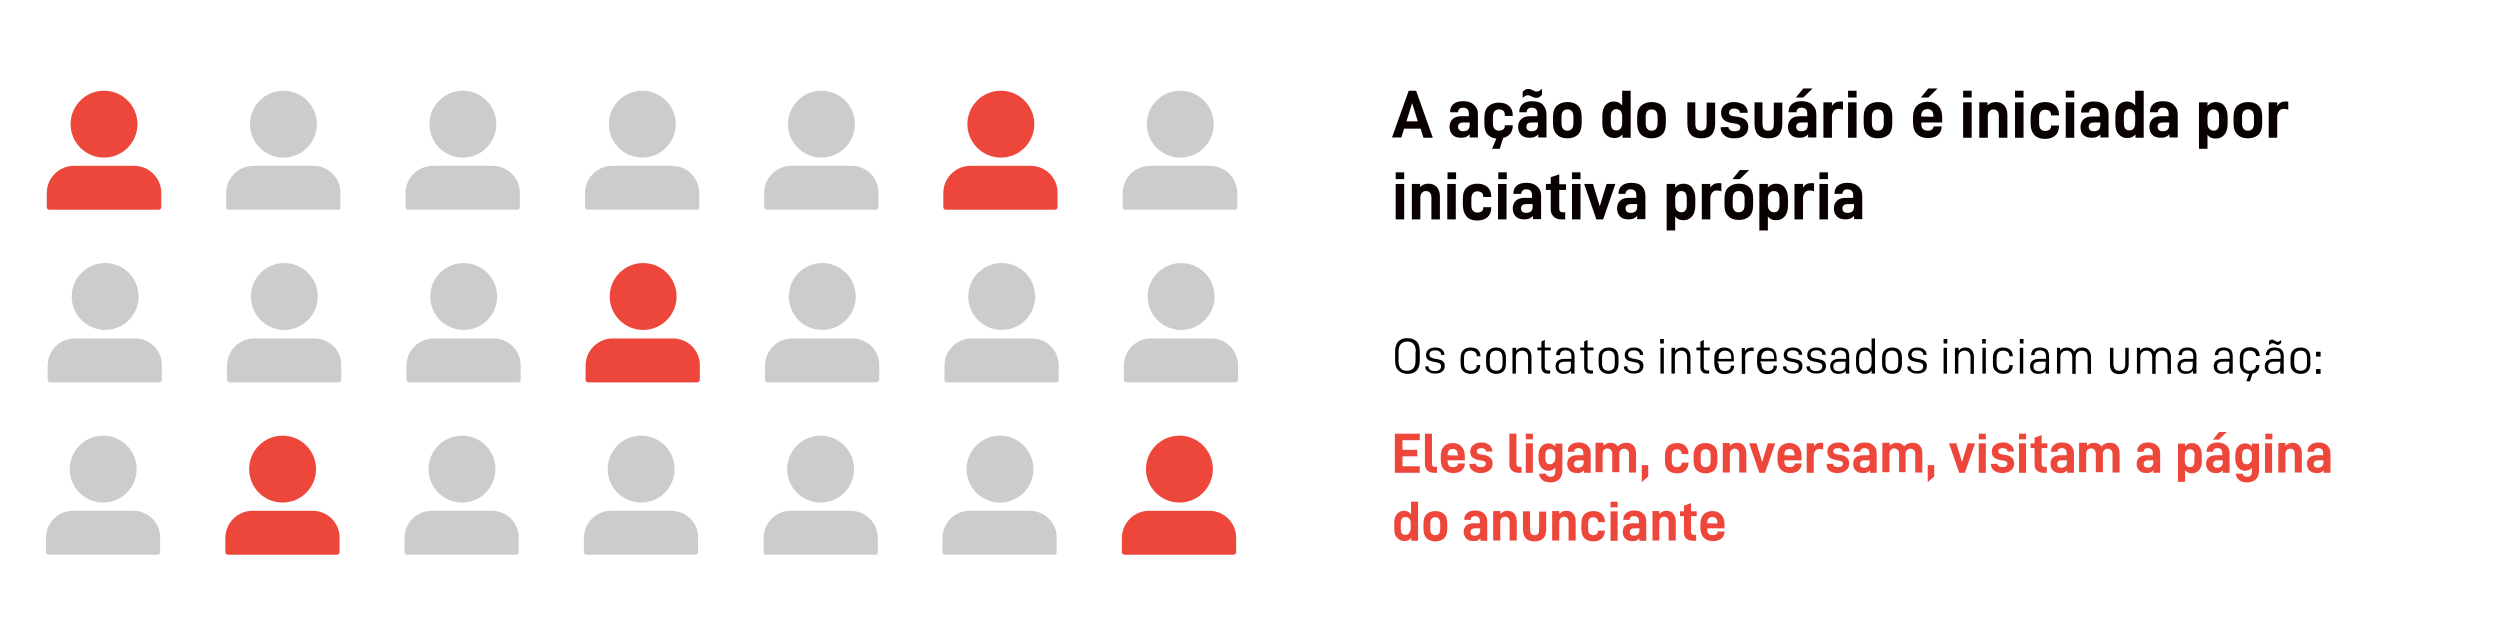 <?xml version="1.0" encoding="utf-8"?>
<!-- Generator: Adobe Illustrator 21.0.0, SVG Export Plug-In . SVG Version: 6.00 Build 0)  -->
<svg version="1.1" id="Capa_1" xmlns="http://www.w3.org/2000/svg" xmlns:xlink="http://www.w3.org/1999/xlink" x="0px" y="0px"
	 viewBox="0 0 882 222" style="enable-background:new 0 0 882 222;" xml:space="preserve">
<style type="text/css">
	.st0{fill:#090000;}
	.st1{fill:#ED473B;}
	.st2{fill:#CCCCCC;}
</style>
<g>
	<g>
		<path d="M492.2,127.2V124c0-1.6,0.4-2.8,1.2-3.6c0.8-0.8,1.8-1.1,3.2-1.1c1.3,0,2.3,0.4,3.1,1.1s1.2,2,1.2,3.6v3.2
			c0,1.6-0.4,2.8-1.2,3.6c-0.8,0.8-1.8,1.1-3.1,1.1c-1.3,0-2.4-0.4-3.1-1.1C492.6,130.1,492.2,128.9,492.2,127.2z M499.5,124.1
			c0-2.4-1-3.6-3-3.6c-1,0-1.7,0.3-2.3,0.9s-0.8,1.5-0.8,2.8v3.2c0,1.2,0.3,2.1,0.8,2.6c0.5,0.6,1.3,0.8,2.2,0.8c2,0,3-1.2,3-3.5
			V124.1z"/>
		<path d="M502.8,129.3L502.8,129.3l1.2-0.1v0.1c0,0.5,0.2,0.9,0.6,1.2c0.4,0.3,0.9,0.4,1.6,0.4c0.7,0,1.2-0.1,1.6-0.4
			c0.4-0.3,0.6-0.7,0.6-1.2c0-0.5-0.1-0.8-0.4-1c-0.3-0.2-0.7-0.4-1.3-0.5l-1.1-0.2c-0.9-0.2-1.5-0.4-1.9-0.8s-0.6-0.9-0.6-1.6
			c0-0.8,0.3-1.4,0.9-1.9c0.6-0.5,1.4-0.7,2.3-0.7c1,0,1.8,0.2,2.4,0.7c0.6,0.5,0.9,1.1,0.9,1.8v0.1h-1.2v-0.1
			c0-0.5-0.2-0.9-0.6-1.1c-0.4-0.3-0.9-0.4-1.5-0.4c-0.6,0-1.1,0.1-1.5,0.4c-0.4,0.3-0.5,0.7-0.5,1.1c0,0.4,0.1,0.7,0.4,0.9
			c0.3,0.2,0.7,0.4,1.2,0.5l1.2,0.2c0.9,0.2,1.6,0.4,2,0.8c0.4,0.4,0.6,0.9,0.6,1.6c0,0.9-0.3,1.5-0.9,2c-0.6,0.5-1.5,0.7-2.5,0.7
			c-1,0-1.8-0.2-2.4-0.7C503.1,130.8,502.8,130.1,502.8,129.3z"/>
		<path d="M515.3,128.2v-1.9c0-1.3,0.3-2.2,1-2.8c0.6-0.6,1.5-0.9,2.6-0.9c1,0,1.9,0.3,2.5,0.8c0.6,0.6,0.9,1.3,0.9,2.2v0.1H521
			v-0.1c0-0.6-0.2-1.1-0.6-1.4c-0.4-0.3-0.9-0.5-1.6-0.5c-0.7,0-1.3,0.2-1.7,0.6s-0.6,1.1-0.6,2.1v1.7c0,1,0.2,1.7,0.6,2.1
			c0.4,0.4,1,0.6,1.7,0.6c0.7,0,1.2-0.2,1.6-0.5c0.4-0.3,0.6-0.8,0.6-1.4v-0.1h1.2v0.1c0,0.9-0.3,1.7-0.9,2.2
			c-0.6,0.6-1.4,0.8-2.4,0.8c-1.1,0-2-0.3-2.6-0.9C515.6,130.5,515.3,129.5,515.3,128.2z"/>
		<path d="M524.3,128.2v-1.9c0-1.3,0.3-2.2,1-2.8s1.5-0.9,2.6-0.9c1,0,1.9,0.3,2.5,0.9s0.9,1.5,0.9,2.8v1.9c0,1.3-0.3,2.2-0.9,2.8
			c-0.6,0.6-1.5,0.9-2.5,0.9c-1.1,0-1.9-0.3-2.6-0.9S524.3,129.5,524.3,128.2z M530.1,128.1v-1.7c0-1-0.2-1.7-0.6-2.1
			c-0.4-0.4-0.9-0.6-1.6-0.6c-0.7,0-1.3,0.2-1.7,0.6c-0.4,0.4-0.6,1.1-0.6,2.1v1.7c0,1,0.2,1.7,0.6,2.1c0.4,0.4,1,0.6,1.7,0.6
			c0.7,0,1.2-0.2,1.6-0.6C529.9,129.9,530.1,129.2,530.1,128.1z"/>
		<path d="M534.9,122.7v1.1c0.3-0.4,0.6-0.7,1-0.9c0.4-0.2,0.9-0.3,1.4-0.3c1,0,1.7,0.3,2.2,0.9c0.5,0.6,0.8,1.4,0.8,2.4v6h-1.2V126
			c0-0.8-0.2-1.3-0.6-1.7c-0.4-0.4-0.9-0.6-1.5-0.6c-0.6,0-1.2,0.2-1.6,0.6c-0.4,0.4-0.6,1-0.6,1.7v5.8h-1.2v-9.1H534.9z"/>
		<path d="M545,129.5c0,0.8,0.4,1.2,1.2,1.2h0.7v1.1H546c-0.7,0-1.2-0.2-1.6-0.6c-0.4-0.4-0.6-1-0.6-1.7v-5.9h-1.4v-1h1.4v-2.1
			l1.2-0.6v2.7h2.1v1H545V129.5z"/>
		<path d="M555.5,125.6v6.2h-1.2v-1c-0.3,0.4-0.6,0.6-1,0.8c-0.4,0.2-0.9,0.3-1.5,0.3c-1,0-1.7-0.2-2.2-0.7s-0.8-1.1-0.8-2
			c0-0.8,0.3-1.5,0.8-1.9s1.3-0.7,2.3-0.7h2.5v-1c0-0.7-0.2-1.2-0.5-1.5s-0.9-0.5-1.5-0.5c-0.6,0-1.1,0.1-1.5,0.4s-0.5,0.7-0.5,1.2
			v0.1H549v-0.1c0-0.8,0.3-1.4,0.8-1.9c0.6-0.5,1.3-0.7,2.3-0.7c1.1,0,1.9,0.3,2.5,0.8C555.2,123.9,555.5,124.6,555.5,125.6z
			 M554.2,128.8v-1.2h-2.3c-1.3,0-2,0.6-2,1.7c0,1.1,0.7,1.7,2,1.7c0.8,0,1.4-0.2,1.8-0.5C554.1,130.1,554.2,129.5,554.2,128.8z"/>
		<path d="M560.1,129.5c0,0.8,0.4,1.2,1.2,1.2h0.7v1.1h-0.9c-0.7,0-1.2-0.2-1.6-0.6c-0.4-0.4-0.6-1-0.6-1.7v-5.9h-1.4v-1h1.4v-2.1
			l1.2-0.6v2.7h2.1v1h-2.1V129.5z"/>
		<path d="M564,128.2v-1.9c0-1.3,0.3-2.2,1-2.8s1.5-0.9,2.6-0.9c1,0,1.9,0.3,2.5,0.9s0.9,1.5,0.9,2.8v1.9c0,1.3-0.3,2.2-0.9,2.8
			c-0.6,0.6-1.5,0.9-2.5,0.9c-1.1,0-1.9-0.3-2.6-0.9S564,129.5,564,128.2z M569.7,128.1v-1.7c0-1-0.2-1.7-0.6-2.1
			c-0.4-0.4-0.9-0.6-1.6-0.6c-0.7,0-1.3,0.2-1.7,0.6c-0.4,0.4-0.6,1.1-0.6,2.1v1.7c0,1,0.2,1.7,0.6,2.1c0.4,0.4,1,0.6,1.7,0.6
			c0.7,0,1.2-0.2,1.6-0.6C569.5,129.9,569.7,129.2,569.7,128.1z"/>
		<path d="M572.9,129.3L572.9,129.3l1.2-0.1v0.1c0,0.5,0.2,0.9,0.6,1.2c0.4,0.3,0.9,0.4,1.6,0.4c0.7,0,1.2-0.1,1.6-0.4
			c0.4-0.3,0.6-0.7,0.6-1.2c0-0.5-0.1-0.8-0.4-1c-0.3-0.2-0.7-0.4-1.3-0.5l-1.1-0.2c-0.9-0.2-1.5-0.4-1.9-0.8s-0.6-0.9-0.6-1.6
			c0-0.8,0.3-1.4,0.9-1.9c0.6-0.5,1.4-0.7,2.3-0.7c1,0,1.8,0.2,2.4,0.7c0.6,0.5,0.9,1.1,0.9,1.8v0.1h-1.2v-0.1
			c0-0.5-0.2-0.9-0.6-1.1c-0.4-0.3-0.9-0.4-1.5-0.4c-0.6,0-1.1,0.1-1.5,0.4c-0.4,0.3-0.5,0.7-0.5,1.1c0,0.4,0.1,0.7,0.4,0.9
			c0.3,0.2,0.7,0.4,1.2,0.5l1.2,0.2c0.9,0.2,1.6,0.4,2,0.8c0.4,0.4,0.6,0.9,0.6,1.6c0,0.9-0.3,1.5-0.9,2c-0.6,0.5-1.5,0.7-2.5,0.7
			c-1,0-1.8-0.2-2.4-0.7C573.2,130.8,572.9,130.1,572.9,129.3z"/>
		<path d="M587,119.6v1.6h-1.3v-1.6H587z M587,122.7v9.1h-1.2v-9.1H587z"/>
		<path d="M591,122.7v1.1c0.3-0.4,0.6-0.7,1-0.9c0.4-0.2,0.9-0.3,1.4-0.3c1,0,1.7,0.3,2.2,0.9c0.5,0.6,0.8,1.4,0.8,2.4v6h-1.2V126
			c0-0.8-0.2-1.3-0.6-1.7c-0.4-0.4-0.9-0.6-1.5-0.6c-0.6,0-1.2,0.2-1.6,0.6c-0.4,0.4-0.6,1-0.6,1.7v5.8h-1.2v-9.1H591z"/>
		<path d="M601.1,129.5c0,0.8,0.4,1.2,1.2,1.2h0.7v1.1h-0.9c-0.7,0-1.2-0.2-1.6-0.6c-0.4-0.4-0.6-1-0.6-1.7v-5.9h-1.4v-1h1.4v-2.1
			l1.2-0.6v2.7h2.1v1h-2.1V129.5z"/>
		<path d="M606.3,128.1c0,1,0.2,1.8,0.6,2.2s1,0.6,1.7,0.6c0.6,0,1.2-0.2,1.5-0.5c0.4-0.3,0.5-0.7,0.5-1.3V129h1.2v0.1
			c0,0.9-0.3,1.5-0.9,2.1c-0.6,0.5-1.4,0.8-2.5,0.8c-1.1,0-1.9-0.3-2.6-1c-0.6-0.6-1-1.6-1-3v-1.6c0-1.3,0.3-2.3,1-2.9
			s1.5-0.9,2.5-0.9c1,0,1.9,0.3,2.5,0.9c0.6,0.6,0.9,1.6,0.9,2.9v1.1h-5.7V128.1z M606.3,126.4v0.2h4.5v-0.3c0-0.9-0.2-1.6-0.6-2
			c-0.4-0.4-0.9-0.6-1.6-0.6c-0.7,0-1.2,0.2-1.6,0.6C606.5,124.7,606.3,125.4,606.3,126.4z"/>
		<path d="M615.6,122.7v1.2c0.3-0.5,0.6-0.8,1-1c0.4-0.2,0.9-0.3,1.4-0.3c0.2,0,0.5,0,0.7,0.1v1.2c-0.3-0.1-0.6-0.1-0.9-0.1
			c-0.6,0-1.1,0.2-1.5,0.6c-0.4,0.4-0.6,1-0.6,1.7v5.8h-1.2v-9.1H615.6z"/>
		<path d="M621.4,128.1c0,1,0.2,1.8,0.6,2.2s1,0.6,1.7,0.6c0.6,0,1.2-0.2,1.5-0.5c0.4-0.3,0.5-0.7,0.5-1.3V129h1.2v0.1
			c0,0.9-0.3,1.5-0.9,2.1c-0.6,0.5-1.4,0.8-2.5,0.8c-1.1,0-1.9-0.3-2.6-1c-0.6-0.6-1-1.6-1-3v-1.6c0-1.3,0.3-2.3,1-2.9
			s1.5-0.9,2.5-0.9c1,0,1.9,0.3,2.5,0.9c0.6,0.6,0.9,1.6,0.9,2.9v1.1h-5.7V128.1z M621.4,126.4v0.2h4.5v-0.3c0-0.9-0.2-1.6-0.6-2
			c-0.4-0.4-0.9-0.6-1.6-0.6c-0.7,0-1.2,0.2-1.6,0.6C621.6,124.7,621.4,125.4,621.4,126.4z"/>
		<path d="M629,129.3L629,129.3l1.2-0.1v0.1c0,0.5,0.2,0.9,0.6,1.2c0.4,0.3,0.9,0.4,1.6,0.4c0.7,0,1.2-0.1,1.6-0.4
			c0.4-0.3,0.6-0.7,0.6-1.2c0-0.5-0.1-0.8-0.4-1c-0.3-0.2-0.7-0.4-1.3-0.5l-1.1-0.2c-0.9-0.2-1.5-0.4-1.9-0.8s-0.6-0.9-0.6-1.6
			c0-0.8,0.3-1.4,0.9-1.9c0.6-0.5,1.3-0.7,2.3-0.7c1,0,1.8,0.2,2.4,0.7c0.6,0.5,0.9,1.1,0.9,1.8v0.1h-1.2v-0.1
			c0-0.5-0.2-0.9-0.6-1.1c-0.4-0.3-0.9-0.4-1.5-0.4c-0.6,0-1.1,0.1-1.5,0.4c-0.4,0.3-0.5,0.7-0.5,1.1c0,0.4,0.1,0.7,0.4,0.9
			c0.3,0.2,0.7,0.4,1.2,0.5l1.2,0.2c0.9,0.2,1.6,0.4,2,0.8c0.4,0.4,0.6,0.9,0.6,1.6c0,0.9-0.3,1.5-0.9,2c-0.6,0.5-1.5,0.7-2.5,0.7
			c-1,0-1.8-0.2-2.4-0.7C629.3,130.8,629,130.1,629,129.3z"/>
		<path d="M637.3,129.3L637.3,129.3l1.2-0.1v0.1c0,0.5,0.2,0.9,0.6,1.2c0.4,0.3,0.9,0.4,1.6,0.4c0.7,0,1.2-0.1,1.6-0.4
			c0.4-0.3,0.6-0.7,0.6-1.2c0-0.5-0.1-0.8-0.4-1c-0.3-0.2-0.7-0.4-1.3-0.5l-1.1-0.2c-0.9-0.2-1.5-0.4-1.9-0.8s-0.6-0.9-0.6-1.6
			c0-0.8,0.3-1.4,0.9-1.9c0.6-0.5,1.4-0.7,2.3-0.7c1,0,1.8,0.2,2.4,0.7c0.6,0.5,0.9,1.1,0.9,1.8v0.1h-1.2v-0.1
			c0-0.5-0.2-0.9-0.6-1.1c-0.4-0.3-0.9-0.4-1.5-0.4c-0.6,0-1.1,0.1-1.5,0.4c-0.4,0.3-0.5,0.7-0.5,1.1c0,0.4,0.1,0.7,0.4,0.9
			c0.3,0.2,0.7,0.4,1.2,0.5l1.2,0.2c0.9,0.2,1.6,0.4,2,0.8c0.4,0.4,0.6,0.9,0.6,1.6c0,0.9-0.3,1.5-0.9,2c-0.6,0.5-1.5,0.7-2.5,0.7
			c-1,0-1.8-0.2-2.4-0.7C637.6,130.8,637.3,130.1,637.3,129.3z"/>
		<path d="M652.4,125.6v6.2h-1.2v-1c-0.3,0.4-0.6,0.6-1,0.8c-0.4,0.2-0.9,0.3-1.5,0.3c-1,0-1.7-0.2-2.2-0.7s-0.8-1.1-0.8-2
			c0-0.8,0.3-1.5,0.8-1.9s1.3-0.7,2.3-0.7h2.5v-1c0-0.7-0.2-1.2-0.5-1.5c-0.4-0.3-0.9-0.5-1.5-0.5c-0.6,0-1.1,0.1-1.5,0.4
			s-0.5,0.7-0.5,1.2v0.1h-1.2v-0.1c0-0.8,0.3-1.4,0.8-1.9c0.6-0.5,1.3-0.7,2.3-0.7c1.1,0,1.9,0.3,2.5,0.8
			C652.1,123.9,652.4,124.6,652.4,125.6z M651.1,128.8v-1.2h-2.3c-1.3,0-2,0.6-2,1.7c0,1.1,0.7,1.7,2,1.7c0.8,0,1.4-0.2,1.8-0.5
			C651,130.1,651.1,129.5,651.1,128.8z"/>
		<path d="M654.8,128.2v-1.9c0-1.3,0.3-2.2,0.9-2.8s1.3-0.9,2.2-0.9c1.1,0,1.9,0.5,2.4,1.4v-4.6h1.2v12.4h-1.2v-1.2
			c-0.2,0.4-0.6,0.8-1,1c-0.4,0.2-0.9,0.3-1.5,0.3c-0.9,0-1.6-0.3-2.2-0.9C655.1,130.4,654.8,129.5,654.8,128.2z M660.3,128.1v-1.6
			c0-0.9-0.2-1.5-0.6-2c-0.4-0.5-0.9-0.8-1.7-0.8c-1.4,0-2.1,0.9-2.1,2.7v1.7c0,1.8,0.7,2.7,2,2.7c0.8,0,1.3-0.3,1.7-0.8
			C660.1,129.6,660.3,128.9,660.3,128.1z"/>
		<path d="M664,128.2v-1.9c0-1.3,0.3-2.2,1-2.8s1.5-0.9,2.6-0.9c1,0,1.9,0.3,2.5,0.9s0.9,1.5,0.9,2.8v1.9c0,1.3-0.3,2.2-0.9,2.8
			c-0.6,0.6-1.5,0.9-2.5,0.9c-1.1,0-1.9-0.3-2.6-0.9S664,129.5,664,128.2z M669.7,128.1v-1.7c0-1-0.2-1.7-0.6-2.1
			c-0.4-0.4-0.9-0.6-1.6-0.6c-0.7,0-1.3,0.2-1.7,0.6c-0.4,0.4-0.6,1.1-0.6,2.1v1.7c0,1,0.2,1.7,0.6,2.1c0.4,0.4,1,0.6,1.7,0.6
			c0.7,0,1.2-0.2,1.6-0.6C669.5,129.9,669.7,129.2,669.7,128.1z"/>
		<path d="M672.9,129.3L672.9,129.3l1.2-0.1v0.1c0,0.5,0.2,0.9,0.6,1.2c0.4,0.3,0.9,0.4,1.6,0.4c0.7,0,1.2-0.1,1.6-0.4
			c0.4-0.3,0.6-0.7,0.6-1.2c0-0.5-0.1-0.8-0.4-1c-0.3-0.2-0.7-0.4-1.3-0.5l-1.1-0.2c-0.9-0.2-1.5-0.4-1.9-0.8s-0.6-0.9-0.6-1.6
			c0-0.8,0.3-1.4,0.9-1.9c0.6-0.5,1.3-0.7,2.3-0.7c1,0,1.8,0.2,2.4,0.7c0.6,0.5,0.9,1.1,0.9,1.8v0.1h-1.2v-0.1
			c0-0.5-0.2-0.9-0.6-1.1c-0.4-0.3-0.9-0.4-1.5-0.4c-0.6,0-1.1,0.1-1.5,0.4c-0.4,0.3-0.5,0.7-0.5,1.1c0,0.4,0.1,0.7,0.4,0.9
			c0.3,0.2,0.7,0.4,1.2,0.5l1.2,0.2c0.9,0.2,1.6,0.4,2,0.8c0.4,0.4,0.6,0.9,0.6,1.6c0,0.9-0.3,1.5-0.9,2c-0.6,0.5-1.5,0.7-2.5,0.7
			c-1,0-1.8-0.2-2.4-0.7C673.2,130.8,672.9,130.1,672.9,129.3z"/>
		<path d="M687,119.6v1.6h-1.3v-1.6H687z M686.9,122.7v9.1h-1.2v-9.1H686.9z"/>
		<path d="M691,122.7v1.1c0.3-0.4,0.6-0.7,1-0.9c0.4-0.2,0.9-0.3,1.4-0.3c1,0,1.7,0.3,2.2,0.9c0.5,0.6,0.8,1.4,0.8,2.4v6h-1.2V126
			c0-0.8-0.2-1.3-0.6-1.7c-0.4-0.4-0.9-0.6-1.5-0.6c-0.6,0-1.2,0.2-1.6,0.6c-0.4,0.4-0.6,1-0.6,1.7v5.8h-1.2v-9.1H691z"/>
		<path d="M700.6,119.6v1.6h-1.3v-1.6H700.6z M700.6,122.7v9.1h-1.2v-9.1H700.6z"/>
		<path d="M703.1,128.2v-1.9c0-1.3,0.3-2.2,1-2.8c0.6-0.6,1.5-0.9,2.6-0.9c1,0,1.9,0.3,2.5,0.8c0.6,0.6,0.9,1.3,0.9,2.2v0.1h-1.2
			v-0.1c0-0.6-0.2-1.1-0.6-1.4c-0.4-0.3-0.9-0.5-1.6-0.5c-0.7,0-1.3,0.2-1.7,0.6s-0.6,1.1-0.6,2.1v1.7c0,1,0.2,1.7,0.6,2.1
			c0.4,0.4,1,0.6,1.7,0.6c0.7,0,1.2-0.2,1.6-0.5c0.4-0.3,0.6-0.8,0.6-1.4v-0.1h1.2v0.1c0,0.9-0.3,1.7-0.9,2.2
			c-0.6,0.6-1.4,0.8-2.4,0.8c-1.1,0-2-0.3-2.6-0.9C703.4,130.5,703.1,129.5,703.1,128.2z"/>
		<path d="M713.9,119.6v1.6h-1.3v-1.6H713.9z M713.8,122.7v9.1h-1.2v-9.1H713.8z"/>
		<path d="M722.9,125.6v6.2h-1.2v-1c-0.3,0.4-0.6,0.6-1,0.8c-0.4,0.2-0.9,0.3-1.5,0.3c-1,0-1.7-0.2-2.2-0.7s-0.8-1.1-0.8-2
			c0-0.8,0.3-1.5,0.8-1.9s1.3-0.7,2.3-0.7h2.5v-1c0-0.7-0.2-1.2-0.5-1.5c-0.4-0.3-0.9-0.5-1.5-0.5c-0.6,0-1.1,0.1-1.5,0.4
			s-0.5,0.7-0.5,1.2v0.1h-1.2v-0.1c0-0.8,0.3-1.4,0.8-1.9c0.6-0.5,1.3-0.7,2.3-0.7c1.1,0,1.9,0.3,2.5,0.8
			C722.6,123.9,722.9,124.6,722.9,125.6z M721.7,128.8v-1.2h-2.3c-1.3,0-2,0.6-2,1.7c0,1.1,0.7,1.7,2,1.7c0.8,0,1.4-0.2,1.8-0.5
			C721.5,130.1,721.7,129.5,721.7,128.8z"/>
		<path d="M726.8,122.7v1.1c0.3-0.4,0.6-0.7,1-0.9c0.4-0.2,0.9-0.3,1.4-0.3c0.6,0,1.2,0.1,1.6,0.4c0.4,0.3,0.8,0.6,1,1.1
			c0.6-1,1.5-1.5,2.8-1.5c1,0,1.7,0.3,2.3,0.9c0.5,0.6,0.8,1.4,0.8,2.4v6h-1.2V126c0-0.8-0.2-1.3-0.5-1.7c-0.4-0.4-0.9-0.6-1.5-0.6
			c-0.7,0-1.2,0.2-1.6,0.6c-0.4,0.4-0.6,1-0.6,1.7v5.9h-1.2V126c0-0.8-0.2-1.3-0.5-1.7c-0.4-0.4-0.9-0.6-1.5-0.6
			c-0.6,0-1.2,0.2-1.6,0.6c-0.4,0.4-0.6,1-0.6,1.7v5.8h-1.2v-9.1H726.8z"/>
		<path d="M744.4,128.5v-5.8h1.2v5.6c0,0.8,0.2,1.5,0.5,1.9c0.3,0.4,0.9,0.6,1.6,0.6c0.8,0,1.3-0.2,1.6-0.6s0.5-1,0.5-1.9v-5.6h1.2
			v5.8c0,1.1-0.3,2-0.8,2.6c-0.6,0.6-1.4,0.9-2.5,0.9c-1.1,0-1.9-0.3-2.5-0.9C744.6,130.5,744.4,129.6,744.4,128.5z"/>
		<path d="M755,122.7v1.1c0.3-0.4,0.6-0.7,1-0.9c0.4-0.2,0.9-0.3,1.4-0.3c0.6,0,1.2,0.1,1.6,0.4c0.4,0.3,0.8,0.6,1,1.1
			c0.6-1,1.5-1.5,2.8-1.5c1,0,1.7,0.3,2.3,0.9c0.5,0.6,0.8,1.4,0.8,2.4v6h-1.2V126c0-0.8-0.2-1.3-0.5-1.7c-0.4-0.4-0.9-0.6-1.5-0.6
			c-0.7,0-1.2,0.2-1.6,0.6c-0.4,0.4-0.6,1-0.6,1.7v5.9h-1.2V126c0-0.8-0.2-1.3-0.5-1.7c-0.4-0.4-0.9-0.6-1.5-0.6
			c-0.6,0-1.2,0.2-1.6,0.6c-0.4,0.4-0.6,1-0.6,1.7v5.8h-1.2v-9.1H755z"/>
		<path d="M774.9,125.6v6.2h-1.2v-1c-0.3,0.4-0.6,0.6-1,0.8c-0.4,0.2-0.9,0.3-1.5,0.3c-1,0-1.7-0.2-2.2-0.7s-0.8-1.1-0.8-2
			c0-0.8,0.3-1.5,0.8-1.9s1.3-0.7,2.3-0.7h2.5v-1c0-0.7-0.2-1.2-0.5-1.5c-0.4-0.3-0.9-0.5-1.5-0.5c-0.6,0-1.1,0.1-1.5,0.4
			s-0.5,0.7-0.5,1.2v0.1h-1.2v-0.1c0-0.8,0.3-1.4,0.8-1.9c0.6-0.5,1.3-0.7,2.3-0.7c1.1,0,1.9,0.3,2.5,0.8
			C774.6,123.9,774.9,124.6,774.9,125.6z M773.6,128.8v-1.2h-2.3c-1.3,0-2,0.6-2,1.7c0,1.1,0.7,1.7,2,1.7c0.8,0,1.4-0.2,1.8-0.5
			C773.4,130.1,773.6,129.5,773.6,128.8z"/>
		<path d="M787.7,125.6v6.2h-1.2v-1c-0.3,0.4-0.6,0.6-1,0.8c-0.4,0.2-0.9,0.3-1.5,0.3c-1,0-1.7-0.2-2.2-0.7s-0.8-1.1-0.8-2
			c0-0.8,0.3-1.5,0.8-1.9s1.3-0.7,2.3-0.7h2.5v-1c0-0.7-0.2-1.2-0.5-1.5s-0.9-0.5-1.5-0.5c-0.6,0-1.1,0.1-1.5,0.4s-0.5,0.7-0.5,1.2
			v0.1h-1.2v-0.1c0-0.8,0.3-1.4,0.8-1.9c0.6-0.5,1.3-0.7,2.3-0.7c1.1,0,1.9,0.3,2.5,0.8C787.4,123.9,787.7,124.6,787.7,125.6z
			 M786.5,128.8v-1.2h-2.3c-1.3,0-2,0.6-2,1.7c0,1.1,0.7,1.7,2,1.7c0.8,0,1.4-0.2,1.8-0.5C786.3,130.1,786.5,129.5,786.5,128.8z"/>
		<path d="M795.9,125.6c0-0.6-0.2-1.1-0.6-1.4c-0.4-0.3-0.9-0.5-1.6-0.5c-0.7,0-1.3,0.2-1.7,0.6s-0.6,1.1-0.6,2.1v1.7
			c0,1,0.2,1.7,0.6,2.1c0.4,0.4,1,0.6,1.7,0.6c0.7,0,1.2-0.2,1.6-0.5c0.4-0.3,0.6-0.8,0.6-1.4v-0.1h1.2v0.1c0,0.8-0.2,1.4-0.6,1.9
			c-0.4,0.5-1,0.9-1.8,1l-0.9,2.7h-1.3l1-2.6c-1,0-1.8-0.4-2.4-1c-0.6-0.6-0.9-1.5-0.9-2.8v-1.9c0-1.3,0.3-2.2,1-2.8
			c0.6-0.6,1.5-0.9,2.6-0.9c1,0,1.9,0.3,2.5,0.8c0.6,0.6,0.9,1.3,0.9,2.2v0.1L795.9,125.6L795.9,125.6z"/>
		<path d="M805.7,125.6v6.2h-1.2v-1c-0.3,0.4-0.6,0.6-1,0.8c-0.4,0.2-0.9,0.3-1.5,0.3c-1,0-1.7-0.2-2.2-0.7s-0.8-1.1-0.8-2
			c0-0.8,0.3-1.5,0.8-1.9s1.3-0.7,2.3-0.7h2.5v-1c0-0.7-0.2-1.2-0.5-1.5s-0.9-0.5-1.5-0.5c-0.6,0-1.1,0.1-1.5,0.4s-0.5,0.7-0.5,1.2
			v0.1h-1.2v-0.1c0-0.8,0.3-1.4,0.8-1.9c0.6-0.5,1.3-0.7,2.3-0.7c1.1,0,1.9,0.3,2.5,0.8C805.4,123.9,805.7,124.6,805.7,125.6z
			 M804.5,128.8v-1.2h-2.3c-1.3,0-2,0.6-2,1.7c0,1.1,0.7,1.7,2,1.7c0.8,0,1.4-0.2,1.8-0.5C804.3,130.1,804.5,129.5,804.5,128.8z
			 M800.9,120c0.2-0.1,0.4-0.2,0.6-0.2c0.2,0,0.4,0,0.5,0.1c0.2,0.1,0.3,0.2,0.6,0.3c0.2,0.1,0.3,0.2,0.5,0.3
			c0.1,0.1,0.3,0.1,0.5,0.1c0.2,0,0.4-0.1,0.6-0.2c0.2-0.1,0.4-0.3,0.6-0.5v1.1c-0.4,0.4-0.8,0.7-1.2,0.7c-0.2,0-0.4,0-0.5-0.1
			c-0.2-0.1-0.3-0.2-0.6-0.3c0,0-0.1-0.1-0.2-0.1c-0.1-0.1-0.2-0.1-0.3-0.1s-0.2,0-0.3,0c-0.2,0-0.4,0.1-0.6,0.2
			c-0.2,0.1-0.4,0.3-0.6,0.5v-1.1C800.5,120.3,800.7,120.1,800.9,120z"/>
		<path d="M808.1,128.2v-1.9c0-1.3,0.3-2.2,1-2.8s1.5-0.9,2.6-0.9c1,0,1.9,0.3,2.5,0.9s0.9,1.5,0.9,2.8v1.9c0,1.3-0.3,2.2-0.9,2.8
			c-0.6,0.6-1.5,0.9-2.5,0.9c-1.1,0-1.9-0.3-2.6-0.9S808.1,129.5,808.1,128.2z M813.9,128.1v-1.7c0-1-0.2-1.7-0.6-2.1
			c-0.4-0.4-0.9-0.6-1.6-0.6c-0.7,0-1.3,0.2-1.7,0.6c-0.4,0.4-0.6,1.1-0.6,2.1v1.7c0,1,0.2,1.7,0.6,2.1c0.4,0.4,1,0.6,1.7,0.6
			c0.7,0,1.2-0.2,1.6-0.6C813.7,129.9,813.9,129.2,813.9,128.1z"/>
		<path d="M818.7,124.1v1.7h-1.6v-1.7H818.7z M818.7,130.2v1.7h-1.6v-1.7H818.7z"/>
	</g>
	<g>
		<path class="st0" d="M495.4,45.3l-1,3.2h-3.3L497,32h2.6l5.9,16.6h-3.3l-1-3.2H495.4z M498.2,36.4l-2,6.4h4L498.2,36.4z"/>
		<path class="st0" d="M521.4,40.3v8.2h-2.9v-1.1c-0.4,0.4-0.8,0.7-1.3,0.9c-0.4,0.2-1,0.3-1.7,0.3c-1.3,0-2.3-0.3-3-1
			s-1.1-1.6-1.1-2.9c0-1.1,0.4-2,1.1-2.7s1.8-1,3.1-1h2.6v-1c0-1.3-0.7-2-2-2c-0.6,0-1,0.1-1.3,0.4c-0.3,0.3-0.5,0.7-0.5,1.1v0.1
			h-2.8v-0.1c0-1.2,0.4-2.1,1.2-2.8s2-1,3.4-1c1.6,0,2.8,0.4,3.6,1.1C521,37.8,521.4,38.9,521.4,40.3z M518.5,44.1v-0.9h-2.2
			c-1.2,0-1.9,0.5-1.9,1.5c0,1,0.6,1.6,1.8,1.6c0.8,0,1.3-0.2,1.7-0.5C518.3,45.4,518.5,44.8,518.5,44.1z"/>
		<path class="st0" d="M530.9,40.5c0-0.6-0.2-1.1-0.5-1.4c-0.4-0.3-0.9-0.5-1.5-0.5c-1.4,0-2.2,0.9-2.2,2.6v2.3c0,0.9,0.2,1.6,0.6,2
			s0.9,0.6,1.6,0.6c0.6,0,1.1-0.2,1.5-0.5c0.4-0.3,0.5-0.8,0.5-1.3v-0.1h2.8v0.2c0,1.1-0.3,2-0.9,2.8c-0.6,0.7-1.4,1.2-2.5,1.5
			l-1.2,3.8h-2.7l1.5-3.6c-1.3-0.1-2.3-0.6-3.1-1.5s-1.1-2.1-1.1-3.7v-2.3c0-1.8,0.5-3.1,1.4-3.9c0.9-0.8,2.1-1.3,3.7-1.3
			c1.5,0,2.7,0.4,3.6,1.2c0.9,0.8,1.3,1.9,1.3,3.3v0.2h-2.8V40.5z"/>
		<path class="st0" d="M545.6,40.3v8.2h-2.9v-1.1c-0.4,0.4-0.8,0.7-1.3,0.9c-0.4,0.2-1,0.3-1.7,0.3c-1.3,0-2.3-0.3-3-1
			s-1.1-1.6-1.1-2.9c0-1.1,0.4-2,1.1-2.7s1.8-1,3.1-1h2.6v-1c0-1.3-0.7-2-2-2c-0.6,0-1,0.1-1.3,0.4c-0.3,0.3-0.5,0.7-0.5,1.1v0.1
			H536v-0.1c0-1.2,0.4-2.1,1.2-2.8s2-1,3.4-1c1.6,0,2.8,0.4,3.6,1.1C545.1,37.8,545.6,38.9,545.6,40.3z M538.2,31.6
			c0.3-0.2,0.6-0.2,1-0.2c0.3,0,0.6,0,0.8,0.1s0.5,0.2,0.9,0.4c0.5,0.3,1,0.4,1.3,0.4c0.3,0,0.6-0.1,0.8-0.2s0.6-0.4,1-0.8v2.2
			c-0.4,0.4-0.7,0.6-1,0.8c-0.3,0.2-0.6,0.2-1,0.2c-0.3,0-0.6,0-0.8-0.1s-0.5-0.2-0.9-0.4c-0.5-0.3-1-0.4-1.3-0.4
			c-0.3,0-0.6,0.1-0.8,0.2c-0.2,0.1-0.6,0.4-1,0.7v-2.2C537.6,32.1,537.9,31.8,538.2,31.6z M542.6,44.1v-0.9h-2.2
			c-1.2,0-1.9,0.5-1.9,1.5c0,1,0.6,1.6,1.8,1.6c0.8,0,1.3-0.2,1.7-0.5C542.4,45.4,542.6,44.8,542.6,44.1z"/>
		<path class="st0" d="M547.9,43.5v-2.3c0-1.8,0.5-3.1,1.4-3.9c0.9-0.8,2.1-1.3,3.7-1.3c1.6,0,2.8,0.4,3.7,1.3
			c0.9,0.8,1.3,2.2,1.3,3.9v2.3c0,1.8-0.4,3.1-1.3,4c-0.9,0.8-2.1,1.3-3.7,1.3c-1.6,0-2.8-0.4-3.7-1.3
			C548.4,46.6,547.9,45.3,547.9,43.5z M555.1,41.2c0-1.7-0.7-2.6-2.1-2.6c-1.4,0-2.1,0.9-2.1,2.6v2.3c0,1.7,0.7,2.6,2.1,2.6
			c1.4,0,2.1-0.9,2.1-2.6V41.2z"/>
		<path class="st0" d="M565.3,43.5v-2.5c0-1.7,0.4-3,1.1-3.9c0.8-0.8,1.7-1.3,3-1.3c1.2,0,2.2,0.5,2.9,1.4V32h3v16.6h-2.9v-1.2
			c-0.7,0.9-1.7,1.3-2.9,1.3c-1.2,0-2.2-0.4-3-1.3S565.3,45.3,565.3,43.5z M572.3,43.4v-2.3c0-0.8-0.2-1.5-0.5-1.9
			c-0.4-0.4-0.9-0.7-1.5-0.7c-1.3,0-2,0.9-2,2.6v2.3c0,1.7,0.6,2.6,1.9,2.6c0.7,0,1.2-0.2,1.6-0.7C572.1,44.9,572.3,44.3,572.3,43.4
			z"/>
		<path class="st0" d="M577.6,43.5v-2.3c0-1.8,0.5-3.1,1.4-3.9c0.9-0.8,2.1-1.3,3.7-1.3c1.6,0,2.8,0.4,3.7,1.3
			c0.9,0.8,1.3,2.2,1.3,3.9v2.3c0,1.8-0.4,3.1-1.3,4c-0.9,0.8-2.1,1.3-3.7,1.3c-1.6,0-2.8-0.4-3.7-1.3
			C578.1,46.6,577.6,45.3,577.6,43.5z M584.8,41.2c0-1.7-0.7-2.6-2.1-2.6c-1.4,0-2.1,0.9-2.1,2.6v2.3c0,1.7,0.7,2.6,2.1,2.6
			c1.4,0,2.1-0.9,2.1-2.6V41.2z"/>
		<path class="st0" d="M595.1,36.1h3v7.3c0,0.9,0.1,1.5,0.4,2c0.3,0.5,0.8,0.7,1.6,0.7s1.3-0.2,1.6-0.6c0.3-0.4,0.4-1.1,0.4-2v-7.3
			h3v7.4c0,1.7-0.4,3-1.2,3.9c-0.8,0.9-2.1,1.3-3.7,1.3c-3.3,0-4.9-1.7-4.9-5.2V36.1z"/>
		<path class="st0" d="M607,44.9L607,44.9l2.8-0.1v0c0,0.5,0.2,0.8,0.6,1.1c0.4,0.3,0.9,0.4,1.5,0.4c0.7,0,1.2-0.1,1.5-0.3
			c0.4-0.2,0.6-0.6,0.6-1c0-0.4-0.1-0.7-0.4-0.9c-0.3-0.2-0.7-0.4-1.4-0.5l-1.3-0.2c-1.2-0.2-2.2-0.6-2.8-1.2
			c-0.6-0.6-0.9-1.4-0.9-2.4c0-1.2,0.4-2.1,1.3-2.8c0.9-0.7,2-1,3.3-1c0.9,0,1.7,0.2,2.5,0.5s1.3,0.7,1.7,1.3
			c0.4,0.6,0.6,1.2,0.6,1.9v0.1h-2.8v-0.1c0-0.4-0.2-0.8-0.5-1c-0.3-0.2-0.8-0.4-1.4-0.4s-1.1,0.1-1.4,0.4c-0.3,0.2-0.5,0.6-0.5,1
			c0,0.4,0.1,0.7,0.4,0.9s0.7,0.4,1.2,0.4l1.5,0.2c1.2,0.2,2.2,0.6,2.8,1.2c0.6,0.6,0.9,1.4,0.9,2.4c0,1.3-0.5,2.3-1.4,3
			c-0.9,0.7-2.1,1-3.6,1c-1.4,0-2.6-0.3-3.4-1C607.5,47,607,46,607,44.9z"/>
		<path class="st0" d="M618.8,36.1h3v7.3c0,0.9,0.1,1.5,0.4,2c0.3,0.5,0.8,0.7,1.6,0.7s1.3-0.2,1.6-0.6c0.3-0.4,0.4-1.1,0.4-2v-7.3
			h3v7.4c0,1.7-0.4,3-1.2,3.9c-0.8,0.9-2.1,1.3-3.7,1.3c-3.3,0-4.9-1.7-4.9-5.2V36.1z"/>
		<path class="st0" d="M640.8,40.3v8.2h-2.9v-1.1c-0.4,0.4-0.8,0.7-1.3,0.9c-0.4,0.2-1,0.3-1.7,0.3c-1.3,0-2.3-0.3-3-1
			s-1.1-1.6-1.1-2.9c0-1.1,0.4-2,1.1-2.7s1.8-1,3.1-1h2.6v-1c0-1.3-0.7-2-2-2c-0.6,0-1,0.1-1.3,0.4c-0.3,0.3-0.5,0.7-0.5,1.1v0.1
			h-2.8v-0.1c0-1.2,0.4-2.1,1.2-2.8s2-1,3.4-1c1.6,0,2.8,0.4,3.6,1.1C640.3,37.8,640.8,38.9,640.8,40.3z M639.5,31.2l-3.3,3.2h-2.6
			l2.6-3.2H639.5z M637.8,44.1v-0.9h-2.2c-1.2,0-1.9,0.5-1.9,1.5c0,1,0.6,1.6,1.8,1.6c0.8,0,1.3-0.2,1.7-0.5
			C637.6,45.4,637.8,44.8,637.8,44.1z"/>
		<path class="st0" d="M646.3,36.1v1.3c0.3-0.5,0.7-0.9,1.2-1.2c0.5-0.3,1.1-0.4,1.7-0.4c0.4,0,0.7,0,1,0.1v2.8
			c-0.6-0.2-1.1-0.3-1.5-0.3c-0.7,0-1.3,0.2-1.7,0.7c-0.4,0.5-0.7,1.1-0.7,2v7.5h-3V36.1H646.3z"/>
		<path class="st0" d="M655,32v2.4h-3V32H655z M655,36.1v12.5h-3V36.1H655z"/>
		<path class="st0" d="M657.5,43.5v-2.3c0-1.8,0.5-3.1,1.4-3.9c0.9-0.8,2.1-1.3,3.7-1.3c1.6,0,2.8,0.4,3.7,1.3
			c0.9,0.8,1.3,2.2,1.3,3.9v2.3c0,1.8-0.4,3.1-1.3,4c-0.9,0.8-2.1,1.3-3.7,1.3c-1.6,0-2.8-0.4-3.7-1.3
			C658,46.6,657.5,45.3,657.5,43.5z M664.6,41.2c0-1.7-0.7-2.6-2.1-2.6c-1.4,0-2.1,0.9-2.1,2.6v2.3c0,1.7,0.7,2.6,2.1,2.6
			c1.4,0,2.1-0.9,2.1-2.6V41.2z"/>
		<path class="st0" d="M677.8,43.5c0,0.9,0.2,1.6,0.6,2c0.4,0.4,1,0.6,1.8,0.6c0.6,0,1.1-0.1,1.4-0.4c0.3-0.2,0.5-0.6,0.6-1l0-0.1
			h2.8v0.1c0,1.2-0.4,2.1-1.3,2.9s-2.1,1.1-3.6,1.1c-1.6,0-2.9-0.5-3.8-1.4c-0.9-0.9-1.4-2.3-1.4-4.3v-1.5c0-1.9,0.5-3.3,1.4-4.2
			c0.9-0.9,2.2-1.4,3.8-1.4c1.6,0,2.8,0.5,3.7,1.4c0.9,0.9,1.4,2.3,1.4,4.2v1.7h-7.3V43.5z M683.6,31.2l-3.3,3.2h-2.6l2.6-3.2H683.6
			z M677.8,41.1L677.8,41.1l4.3,0.1v-0.3c0-1.6-0.7-2.4-2.1-2.4c-0.7,0-1.2,0.2-1.6,0.6C678,39.5,677.8,40.1,677.8,41.1z"/>
		<path class="st0" d="M695.6,32v2.4h-3V32H695.6z M695.6,36.1v12.5h-3V36.1H695.6z"/>
		<path class="st0" d="M701.2,36.1v1.1c0.4-0.4,0.8-0.7,1.3-0.9c0.5-0.2,1.1-0.3,1.6-0.3c1.3,0,2.3,0.4,3,1.2
			c0.7,0.8,1.1,1.9,1.1,3.3v8.1h-3v-7.8c0-0.7-0.2-1.2-0.5-1.6c-0.4-0.4-0.8-0.6-1.4-0.6c-0.6,0-1.1,0.2-1.4,0.6
			c-0.4,0.4-0.6,0.9-0.6,1.6v7.8h-3V36.1H701.2z"/>
		<path class="st0" d="M713.9,32v2.4h-3V32H713.9z M713.9,36.1v12.5h-3V36.1H713.9z"/>
		<path class="st0" d="M716.4,43.5v-2.3c0-1.8,0.5-3.1,1.4-3.9c0.9-0.8,2.1-1.3,3.7-1.3c1.5,0,2.7,0.4,3.6,1.2
			c0.9,0.8,1.3,1.9,1.3,3.3v0.2h-2.8v-0.1c0-0.6-0.2-1.1-0.5-1.4c-0.4-0.3-0.9-0.5-1.5-0.5c-1.4,0-2.2,0.9-2.2,2.6v2.3
			c0,0.9,0.2,1.6,0.6,2s0.9,0.6,1.6,0.6c0.6,0,1.1-0.2,1.5-0.5c0.4-0.3,0.5-0.8,0.5-1.3v-0.1h2.8v0.2c0,1.4-0.4,2.5-1.3,3.3
			s-2.1,1.2-3.6,1.2c-1.6,0-2.8-0.4-3.7-1.3C716.8,46.6,716.4,45.3,716.4,43.5z"/>
		<path class="st0" d="M731.8,32v2.4h-3V32H731.8z M731.8,36.1v12.5h-3V36.1H731.8z"/>
		<path class="st0" d="M743.9,40.3v8.2H741v-1.1c-0.4,0.4-0.8,0.7-1.3,0.9c-0.4,0.2-1,0.3-1.7,0.3c-1.3,0-2.3-0.3-3-1
			S734,46,734,44.8c0-1.1,0.4-2,1.1-2.7s1.8-1,3.1-1h2.6v-1c0-1.3-0.7-2-2-2c-0.6,0-1,0.1-1.3,0.4c-0.3,0.3-0.5,0.7-0.5,1.1v0.1
			h-2.8v-0.1c0-1.2,0.4-2.1,1.2-2.8s2-1,3.4-1c1.6,0,2.8,0.4,3.6,1.1C743.5,37.8,743.9,38.9,743.9,40.3z M741,44.1v-0.9h-2.2
			c-1.2,0-1.9,0.5-1.9,1.5c0,1,0.6,1.6,1.8,1.6c0.8,0,1.3-0.2,1.7-0.5C740.8,45.4,741,44.8,741,44.1z"/>
		<path class="st0" d="M746.3,43.5v-2.5c0-1.7,0.4-3,1.1-3.9c0.8-0.8,1.7-1.3,3-1.3c1.2,0,2.2,0.5,2.9,1.4V32h3v16.6h-2.9v-1.2
			c-0.7,0.9-1.7,1.3-2.9,1.3c-1.2,0-2.2-0.4-3-1.3S746.3,45.3,746.3,43.5z M753.3,43.4v-2.3c0-0.8-0.2-1.5-0.5-1.9
			c-0.4-0.4-0.9-0.7-1.5-0.7c-1.3,0-2,0.9-2,2.6v2.3c0,1.7,0.6,2.6,1.9,2.6c0.7,0,1.2-0.2,1.6-0.7C753.1,44.9,753.3,44.3,753.3,43.4
			z"/>
		<path class="st0" d="M768.3,40.3v8.2h-2.9v-1.1c-0.4,0.4-0.8,0.7-1.3,0.9c-0.4,0.2-1,0.3-1.7,0.3c-1.3,0-2.3-0.3-3-1
			s-1.1-1.6-1.1-2.9c0-1.1,0.4-2,1.1-2.7s1.8-1,3.1-1h2.6v-1c0-1.3-0.7-2-2-2c-0.6,0-1,0.1-1.3,0.4c-0.3,0.3-0.5,0.7-0.5,1.1v0.1
			h-2.8v-0.1c0-1.2,0.4-2.1,1.2-2.8s2-1,3.4-1c1.6,0,2.8,0.4,3.6,1.1C767.8,37.8,768.3,38.9,768.3,40.3z M765.3,44.1v-0.9h-2.2
			c-1.2,0-1.9,0.5-1.9,1.5c0,1,0.6,1.6,1.8,1.6c0.8,0,1.3-0.2,1.7-0.5C765.1,45.4,765.3,44.8,765.3,44.1z"/>
		<path class="st0" d="M778.8,36.1v1.3c0.7-0.9,1.7-1.4,2.9-1.4c1.2,0,2.3,0.4,3,1.3s1.2,2.1,1.2,3.9v2.5c0,1.7-0.4,3-1.2,3.9
			s-1.8,1.3-3,1.3c-1.2,0-2.2-0.4-2.9-1.3v4.9h-3V36.1H778.8z M782.9,41.2c0-0.9-0.2-1.6-0.5-2c-0.4-0.4-0.8-0.6-1.5-0.6
			c-0.6,0-1.1,0.2-1.5,0.7c-0.4,0.4-0.6,1.1-0.6,1.9v2.3c0,0.8,0.2,1.5,0.6,1.9c0.4,0.4,0.9,0.7,1.6,0.7c1.3,0,1.9-0.9,1.9-2.6V41.2
			z"/>
		<path class="st0" d="M788,43.5v-2.3c0-1.8,0.5-3.1,1.4-3.9c0.9-0.8,2.1-1.3,3.7-1.3c1.6,0,2.8,0.4,3.7,1.3
			c0.9,0.8,1.3,2.2,1.3,3.9v2.3c0,1.8-0.4,3.1-1.3,4c-0.9,0.8-2.1,1.3-3.7,1.3c-1.6,0-2.8-0.4-3.7-1.3C788.5,46.6,788,45.3,788,43.5
			z M795.2,41.2c0-1.7-0.7-2.6-2.1-2.6c-1.4,0-2.1,0.9-2.1,2.6v2.3c0,1.7,0.7,2.6,2.1,2.6c1.4,0,2.1-0.9,2.1-2.6V41.2z"/>
		<path class="st0" d="M803.4,36.1v1.3c0.3-0.5,0.7-0.9,1.2-1.2c0.5-0.3,1.1-0.4,1.7-0.4c0.4,0,0.7,0,1,0.1v2.8
			c-0.6-0.2-1.1-0.3-1.5-0.3c-0.7,0-1.3,0.2-1.7,0.7c-0.4,0.5-0.7,1.1-0.7,2v7.5h-3V36.1H803.4z"/>
		<path class="st0" d="M495.4,60.8v2.4h-3v-2.4H495.4z M495.4,64.9v12.5h-3V64.9H495.4z"/>
		<path class="st0" d="M501,64.9V66c0.4-0.4,0.8-0.7,1.3-0.9c0.5-0.2,1.1-0.3,1.6-0.3c1.3,0,2.3,0.4,3,1.2c0.7,0.8,1.1,1.9,1.1,3.3
			v8.1h-3v-7.8c0-0.7-0.2-1.2-0.5-1.6c-0.4-0.4-0.8-0.6-1.4-0.6c-0.6,0-1.1,0.2-1.4,0.6c-0.4,0.4-0.6,0.9-0.6,1.6v7.8h-3V64.9H501z"
			/>
		<path class="st0" d="M513.7,60.8v2.4h-3v-2.4H513.7z M513.6,64.9v12.5h-3V64.9H513.6z"/>
		<path class="st0" d="M516.1,72.3v-2.3c0-1.8,0.5-3.1,1.4-3.9c0.9-0.8,2.1-1.3,3.7-1.3c1.5,0,2.7,0.4,3.6,1.2
			c0.9,0.8,1.3,1.9,1.3,3.3v0.2h-2.8v-0.1c0-0.6-0.2-1.1-0.5-1.4c-0.4-0.3-0.9-0.5-1.5-0.5c-1.4,0-2.2,0.9-2.2,2.6v2.3
			c0,0.9,0.2,1.6,0.6,2s0.9,0.6,1.6,0.6c0.6,0,1.1-0.2,1.5-0.5c0.4-0.3,0.5-0.8,0.5-1.3v-0.1h2.8v0.2c0,1.4-0.4,2.5-1.3,3.3
			s-2.1,1.2-3.6,1.2c-1.6,0-2.8-0.4-3.7-1.3C516.6,75.4,516.1,74.1,516.1,72.3z"/>
		<path class="st0" d="M531.6,60.8v2.4h-3v-2.4H531.6z M531.5,64.9v12.5h-3V64.9H531.5z"/>
		<path class="st0" d="M543.7,69.1v8.2h-2.9v-1.1c-0.4,0.4-0.8,0.7-1.3,0.9c-0.4,0.2-1,0.3-1.7,0.3c-1.3,0-2.3-0.3-3-1
			s-1.1-1.6-1.1-2.9c0-1.1,0.4-2,1.1-2.7s1.8-1,3.1-1h2.6v-1c0-1.3-0.7-2-2-2c-0.6,0-1,0.1-1.3,0.4c-0.3,0.3-0.5,0.7-0.5,1.1v0.1
			h-2.8v-0.1c0-1.2,0.4-2.1,1.2-2.8s2-1,3.4-1c1.6,0,2.8,0.4,3.6,1.1C543.3,66.6,543.7,67.7,543.7,69.1z M540.7,72.9V72h-2.2
			c-1.2,0-1.9,0.5-1.9,1.5c0,1,0.6,1.6,1.8,1.6c0.8,0,1.3-0.2,1.7-0.5C540.6,74.2,540.7,73.6,540.7,72.9z"/>
		<path class="st0" d="M550.1,73.6c0,0.8,0.4,1.3,1.2,1.3h0.9v2.5h-1.4c-1.1,0-2-0.3-2.7-1s-1-1.5-1-2.6V67h-1.7v-2.1h1.7v-2.4l3-1
			v3.5h2.4V67h-2.4V73.6z"/>
		<path class="st0" d="M557.6,60.8v2.4h-3v-2.4H557.6z M557.6,64.9v12.5h-3V64.9H557.6z"/>
		<path class="st0" d="M562,64.9l2.4,7.9l2.4-7.9h3.1l-4.3,12.5h-2.4l-4.3-12.5H562z"/>
		<path class="st0" d="M580.5,69.1v8.2h-2.9v-1.1c-0.4,0.4-0.8,0.7-1.3,0.9c-0.4,0.2-1,0.3-1.7,0.3c-1.3,0-2.3-0.3-3-1
			s-1.1-1.6-1.1-2.9c0-1.1,0.4-2,1.1-2.7s1.8-1,3.1-1h2.6v-1c0-1.3-0.7-2-2-2c-0.6,0-1,0.1-1.3,0.4c-0.3,0.3-0.5,0.7-0.5,1.1v0.1
			H571v-0.1c0-1.2,0.4-2.1,1.2-2.8s2-1,3.4-1c1.6,0,2.8,0.4,3.6,1.1C580.1,66.6,580.5,67.7,580.5,69.1z M577.6,72.9V72h-2.2
			c-1.2,0-1.9,0.5-1.9,1.5c0,1,0.6,1.6,1.8,1.6c0.8,0,1.3-0.2,1.7-0.5C577.4,74.2,577.6,73.6,577.6,72.9z"/>
		<path class="st0" d="M591,64.9v1.3c0.7-0.9,1.7-1.4,2.9-1.4c1.2,0,2.3,0.4,3,1.3s1.2,2.1,1.2,3.9v2.5c0,1.7-0.4,3-1.2,3.9
			s-1.8,1.3-3,1.3c-1.2,0-2.2-0.4-2.9-1.3v4.9h-3V64.9H591z M595.1,70c0-0.9-0.2-1.6-0.5-2c-0.4-0.4-0.8-0.6-1.5-0.6
			c-0.6,0-1.1,0.2-1.5,0.7c-0.4,0.4-0.6,1.1-0.6,1.9v2.3c0,0.8,0.2,1.5,0.6,1.9c0.4,0.4,0.9,0.7,1.6,0.7c1.3,0,1.9-0.9,1.9-2.6V70z"
			/>
		<path class="st0" d="M603.4,64.9v1.3c0.3-0.5,0.7-0.9,1.2-1.2c0.5-0.3,1.1-0.4,1.7-0.4c0.4,0,0.7,0,1,0.1v2.8
			c-0.6-0.2-1.1-0.3-1.5-0.3c-0.7,0-1.3,0.2-1.7,0.7c-0.4,0.5-0.7,1.1-0.7,2v7.5h-3V64.9H603.4z"/>
		<path class="st0" d="M608.4,72.3v-2.3c0-1.8,0.5-3.1,1.4-3.9c0.9-0.8,2.1-1.3,3.7-1.3c1.6,0,2.8,0.4,3.7,1.3
			c0.9,0.8,1.3,2.2,1.3,3.9v2.3c0,1.8-0.4,3.1-1.3,4c-0.9,0.8-2.1,1.3-3.7,1.3c-1.6,0-2.8-0.4-3.7-1.3
			C608.8,75.4,608.4,74.1,608.4,72.3z M617.1,60l-3.3,3.2h-2.6l2.6-3.2H617.1z M615.5,70c0-1.7-0.7-2.6-2.1-2.6
			c-1.4,0-2.1,0.9-2.1,2.6v2.3c0,1.7,0.7,2.6,2.1,2.6c1.4,0,2.1-0.9,2.1-2.6V70z"/>
		<path class="st0" d="M623.7,64.9v1.3c0.7-0.9,1.7-1.4,2.9-1.4c1.2,0,2.3,0.4,3,1.3s1.2,2.1,1.2,3.9v2.5c0,1.7-0.4,3-1.2,3.9
			s-1.8,1.3-3,1.3c-1.2,0-2.2-0.4-2.9-1.3v4.9h-3V64.9H623.7z M627.8,70c0-0.9-0.2-1.6-0.5-2c-0.4-0.4-0.8-0.6-1.5-0.6
			c-0.6,0-1.1,0.2-1.5,0.7c-0.4,0.4-0.6,1.1-0.6,1.9v2.3c0,0.8,0.2,1.5,0.6,1.9c0.4,0.4,0.9,0.7,1.6,0.7c1.3,0,1.9-0.9,1.9-2.6V70z"
			/>
		<path class="st0" d="M636.1,64.9v1.3c0.3-0.5,0.7-0.9,1.2-1.2c0.5-0.3,1.1-0.4,1.7-0.4c0.4,0,0.7,0,1,0.1v2.8
			c-0.6-0.2-1.1-0.3-1.5-0.3c-0.7,0-1.3,0.2-1.7,0.7c-0.4,0.5-0.7,1.1-0.7,2v7.5h-3V64.9H636.1z"/>
		<path class="st0" d="M644.9,60.8v2.4h-3v-2.4H644.9z M644.9,64.9v12.5h-3V64.9H644.9z"/>
		<path class="st0" d="M657,69.1v8.2h-2.9v-1.1c-0.4,0.4-0.8,0.7-1.3,0.9c-0.4,0.2-1,0.3-1.7,0.3c-1.3,0-2.3-0.3-3-1
			s-1.1-1.6-1.1-2.9c0-1.1,0.4-2,1.1-2.7s1.8-1,3.1-1h2.6v-1c0-1.3-0.7-2-2-2c-0.6,0-1,0.1-1.3,0.4c-0.3,0.3-0.5,0.7-0.5,1.1v0.1
			h-2.8v-0.1c0-1.2,0.4-2.1,1.2-2.8s2-1,3.4-1c1.6,0,2.8,0.4,3.6,1.1C656.6,66.6,657,67.7,657,69.1z M654.1,72.9V72h-2.2
			c-1.2,0-1.9,0.5-1.9,1.5c0,1,0.6,1.6,1.8,1.6c0.8,0,1.3-0.2,1.7-0.5C653.9,74.2,654.1,73.6,654.1,72.9z"/>
	</g>
	<g>
		<g>
			<g>
				<g>
					<path class="st1" d="M47.3,58.5h-4.3H30.4h-4.3c-5.3,0-9.6,4.3-9.6,9.6v5c0,0.5,0.4,0.9,0.9,0.9h8.6h21.3H56
						c0.5,0,0.9-0.4,0.9-0.9v-5C56.9,62.8,52.6,58.5,47.3,58.5z"/>
				</g>
			</g>
		</g>
		<circle class="st1" cx="36.7" cy="43.8" r="11.8"/>
	</g>
	<g>
		<g>
			<g>
				<g>
					<path class="st2" d="M110.6,58.5h-4.3H93.7h-4.3c-5.3,0-9.6,4.3-9.6,9.6v5c0,0.5,0.4,0.9,0.9,0.9h8.6h21.3h8.6
						c0.5,0,0.9-0.4,0.9-0.9v-5C120.2,62.8,115.9,58.5,110.6,58.5z"/>
				</g>
			</g>
		</g>
		<circle class="st2" cx="100" cy="43.8" r="11.8"/>
	</g>
	<g>
		<g>
			<g>
				<g>
					<path class="st2" d="M173.8,58.5h-4.3H157h-4.3c-5.3,0-9.6,4.3-9.6,9.6v5c0,0.5,0.4,0.9,0.9,0.9h8.6h21.3h8.6
						c0.5,0,0.9-0.4,0.9-0.9v-5C183.4,62.8,179.1,58.5,173.8,58.5z"/>
				</g>
			</g>
		</g>
		<circle class="st2" cx="163.3" cy="43.8" r="11.8"/>
	</g>
	<g>
		<g>
			<g>
				<g>
					<path class="st2" d="M237.1,58.5h-4.3h-12.6H216c-5.3,0-9.6,4.3-9.6,9.6v5c0,0.5,0.4,0.9,0.9,0.9h8.6h21.3h8.6
						c0.5,0,0.9-0.4,0.9-0.9v-5C246.7,62.8,242.4,58.5,237.1,58.5z"/>
				</g>
			</g>
		</g>
		<circle class="st2" cx="226.6" cy="43.8" r="11.8"/>
	</g>
	<g>
		<g>
			<g>
				<g>
					<path class="st2" d="M300.4,58.5h-4.3h-12.6h-4.3c-5.3,0-9.6,4.3-9.6,9.6v5c0,0.5,0.4,0.9,0.9,0.9h8.6h21.3h8.6
						c0.5,0,0.9-0.4,0.9-0.9v-5C310,62.8,305.7,58.5,300.4,58.5z"/>
				</g>
			</g>
		</g>
		<circle class="st2" cx="289.8" cy="43.8" r="11.8"/>
	</g>
	<g>
		<g>
			<g>
				<g>
					<path class="st1" d="M363.6,58.5h-4.3h-12.6h-4.3c-5.3,0-9.6,4.3-9.6,9.6v5c0,0.5,0.4,0.9,0.9,0.9h8.6h21.3h8.6
						c0.5,0,0.9-0.4,0.9-0.9v-5C373.2,62.8,368.9,58.5,363.6,58.5z"/>
				</g>
			</g>
		</g>
		<circle class="st1" cx="353.1" cy="43.8" r="11.8"/>
	</g>
	<g>
		<g>
			<g>
				<g>
					<path class="st2" d="M426.9,58.5h-4.3H410h-4.3c-5.3,0-9.6,4.3-9.6,9.6v5c0,0.5,0.4,0.9,0.9,0.9h8.6H427h8.6
						c0.5,0,0.9-0.4,0.9-0.9v-5C436.5,62.8,432.2,58.5,426.9,58.5z"/>
				</g>
			</g>
		</g>
		<circle class="st2" cx="416.4" cy="43.8" r="11.8"/>
	</g>
	<g>
		<g>
			<g>
				<g>
					<path class="st2" d="M47.6,119.4h-4.3H30.7h-4.3c-5.3,0-9.6,4.3-9.6,9.6v5c0,0.5,0.4,0.9,0.9,0.9h8.6h21.3h8.6
						c0.5,0,0.9-0.4,0.9-0.9v-5C57.2,123.6,52.9,119.4,47.6,119.4z"/>
				</g>
			</g>
		</g>
		<circle class="st2" cx="37.1" cy="104.6" r="11.8"/>
	</g>
	<g>
		<g>
			<g>
				<g>
					<path class="st2" d="M110.9,119.4h-4.3H94h-4.3c-5.3,0-9.6,4.3-9.6,9.6v5c0,0.5,0.4,0.9,0.9,0.9h8.6h21.3h8.6
						c0.5,0,0.9-0.4,0.9-0.9v-5C120.5,123.6,116.2,119.4,110.9,119.4z"/>
				</g>
			</g>
		</g>
		<circle class="st2" cx="100.3" cy="104.6" r="11.8"/>
	</g>
	<g>
		<g>
			<g>
				<g>
					<path class="st2" d="M174.1,119.4h-4.3h-12.6H153c-5.3,0-9.6,4.3-9.6,9.6v5c0,0.5,0.4,0.9,0.9,0.9h8.6h21.3h8.6
						c0.5,0,0.9-0.4,0.9-0.9v-5C183.7,123.6,179.4,119.4,174.1,119.4z"/>
				</g>
			</g>
		</g>
		<circle class="st2" cx="163.6" cy="104.6" r="11.8"/>
	</g>
	<g>
		<g>
			<g>
				<g>
					<path class="st1" d="M237.4,119.4h-4.3h-12.6h-4.3c-5.3,0-9.6,4.3-9.6,9.6v5c0,0.5,0.4,0.9,0.9,0.9h8.6h21.3h8.6
						c0.5,0,0.9-0.4,0.9-0.9v-5C247,123.6,242.7,119.4,237.4,119.4z"/>
				</g>
			</g>
		</g>
		<circle class="st1" cx="226.9" cy="104.6" r="11.8"/>
	</g>
	<g>
		<g>
			<g>
				<g>
					<path class="st2" d="M300.7,119.4h-4.3h-12.6h-4.3c-5.3,0-9.6,4.3-9.6,9.6v5c0,0.5,0.4,0.9,0.9,0.9h8.6h21.3h8.6
						c0.5,0,0.9-0.4,0.9-0.9v-5C310.3,123.6,306,119.4,300.7,119.4z"/>
				</g>
			</g>
		</g>
		<circle class="st2" cx="290.1" cy="104.6" r="11.8"/>
	</g>
	<g>
		<g>
			<g>
				<g>
					<path class="st2" d="M364,119.4h-4.3h-12.6h-4.3c-5.3,0-9.6,4.3-9.6,9.6v5c0,0.5,0.4,0.9,0.9,0.9h8.6H364h8.6
						c0.5,0,0.9-0.4,0.9-0.9v-5C373.5,123.6,369.3,119.4,364,119.4z"/>
				</g>
			</g>
		</g>
		<circle class="st2" cx="353.4" cy="104.6" r="11.8"/>
	</g>
	<g>
		<g>
			<g>
				<g>
					<path class="st2" d="M427.2,119.4H423h-12.6h-4.3c-5.3,0-9.6,4.3-9.6,9.6v5c0,0.5,0.4,0.9,0.9,0.9h8.6h21.3h8.6
						c0.5,0,0.9-0.4,0.9-0.9v-5C436.8,123.6,432.5,119.4,427.2,119.4z"/>
				</g>
			</g>
		</g>
		<circle class="st2" cx="416.7" cy="104.6" r="11.8"/>
	</g>
	<g>
		<g>
			<g>
				<g>
					<path class="st2" d="M47,180.2h-4.3H30.1h-4.3c-5.3,0-9.6,4.3-9.6,9.6v5c0,0.5,0.4,0.9,0.9,0.9h8.6h21.3h8.6
						c0.5,0,0.9-0.4,0.9-0.9v-5C56.6,184.5,52.3,180.2,47,180.2z"/>
				</g>
			</g>
		</g>
		<circle class="st2" cx="36.4" cy="165.5" r="11.8"/>
	</g>
	<g>
		<g>
			<g>
				<g>
					<path class="st1" d="M110.3,180.2H106H93.4h-4.3c-5.3,0-9.6,4.3-9.6,9.6v5c0,0.5,0.4,0.9,0.9,0.9h8.6h21.3h8.6
						c0.5,0,0.9-0.4,0.9-0.9v-5C119.9,184.5,115.6,180.2,110.3,180.2z"/>
				</g>
			</g>
		</g>
		<circle class="st1" cx="99.7" cy="165.5" r="11.8"/>
	</g>
	<g>
		<g>
			<g>
				<g>
					<path class="st2" d="M173.5,180.2h-4.3h-12.6h-4.3c-5.3,0-9.6,4.3-9.6,9.6v5c0,0.5,0.4,0.9,0.9,0.9h8.6h21.3h8.6
						c0.5,0,0.9-0.4,0.9-0.9v-5C183.1,184.5,178.8,180.2,173.5,180.2z"/>
				</g>
			</g>
		</g>
		<circle class="st2" cx="163" cy="165.5" r="11.8"/>
	</g>
	<g>
		<g>
			<g>
				<g>
					<path class="st2" d="M236.8,180.2h-4.3h-12.6h-4.3c-5.3,0-9.6,4.3-9.6,9.6v5c0,0.5,0.4,0.9,0.9,0.9h8.6h21.3h8.6
						c0.5,0,0.9-0.4,0.9-0.9v-5C246.4,184.5,242.1,180.2,236.8,180.2z"/>
				</g>
			</g>
		</g>
		<circle class="st2" cx="226.2" cy="165.5" r="11.8"/>
	</g>
	<g>
		<g>
			<g>
				<g>
					<path class="st2" d="M300.1,180.2h-4.3h-12.6H279c-5.3,0-9.6,4.3-9.6,9.6v5c0,0.5,0.4,0.9,0.9,0.9h8.6h21.3h8.6
						c0.5,0,0.9-0.4,0.9-0.9v-5C309.7,184.5,305.4,180.2,300.1,180.2z"/>
				</g>
			</g>
		</g>
		<circle class="st2" cx="289.5" cy="165.5" r="11.8"/>
	</g>
	<g>
		<g>
			<g>
				<g>
					<path class="st2" d="M363.3,180.2h-4.3h-12.6h-4.3c-5.3,0-9.6,4.3-9.6,9.6v5c0,0.5,0.4,0.9,0.9,0.9h8.6h21.3h8.6
						c0.5,0,0.9-0.4,0.9-0.9v-5C372.9,184.5,368.6,180.2,363.3,180.2z"/>
				</g>
			</g>
		</g>
		<circle class="st2" cx="352.8" cy="165.5" r="11.8"/>
	</g>
	<g>
		<g>
			<g>
				<g>
					<path class="st1" d="M426.6,180.2h-4.3h-12.6h-4.3c-5.3,0-9.6,4.3-9.6,9.6v5c0,0.5,0.4,0.9,0.9,0.9h8.6h21.3h8.6
						c0.5,0,0.9-0.4,0.9-0.9v-5C436.2,184.5,431.9,180.2,426.6,180.2z"/>
				</g>
			</g>
		</g>
		<circle class="st1" cx="416.1" cy="165.5" r="11.8"/>
	</g>
	<g>
		<path class="st1" d="M494.8,158.7h5.2v2.3h-5.2v3.5h6.1v2.3h-8.8V153h8.8v2.3h-6.1V158.7z"/>
		<path class="st1" d="M502.7,163.6V153h2.5v10.5c0,0.4,0.1,0.7,0.2,0.9c0.2,0.2,0.4,0.3,0.8,0.3h0.8v2.1h-1.1c-1,0-1.8-0.3-2.3-0.8
			C503,165.4,502.7,164.7,502.7,163.6z"/>
		<path class="st1" d="M510.7,162.6c0,0.8,0.2,1.3,0.5,1.7s0.8,0.5,1.5,0.5c0.5,0,0.9-0.1,1.2-0.3c0.3-0.2,0.4-0.5,0.5-0.9l0-0.1
			h2.4v0.1c0,1-0.4,1.8-1.1,2.4s-1.7,0.9-3,0.9c-1.3,0-2.4-0.4-3.2-1.2c-0.8-0.8-1.2-2-1.2-3.6V161c0-1.6,0.4-2.7,1.1-3.5
			c0.8-0.8,1.8-1.2,3.1-1.2c1.3,0,2.3,0.4,3.1,1.2c0.8,0.8,1.2,2,1.2,3.5v1.4h-6.1V162.6z M510.7,160.6L510.7,160.6l3.6,0.1v-0.3
			c0-1.3-0.6-2-1.8-2c-0.6,0-1,0.2-1.3,0.5C510.9,159.2,510.7,159.8,510.7,160.6z"/>
		<path class="st1" d="M518.4,163.7L518.4,163.7l2.3-0.1v0c0,0.4,0.2,0.7,0.5,0.9c0.3,0.2,0.7,0.3,1.2,0.3c0.5,0,1-0.1,1.3-0.3
			s0.5-0.5,0.5-0.9c0-0.3-0.1-0.6-0.3-0.7c-0.2-0.2-0.6-0.3-1.1-0.4l-1.1-0.2c-1-0.2-1.8-0.5-2.3-1c-0.5-0.5-0.7-1.1-0.7-2
			c0-1,0.4-1.8,1.1-2.3c0.7-0.6,1.7-0.9,2.8-0.9c0.8,0,1.5,0.1,2,0.4c0.6,0.3,1.1,0.6,1.4,1.1c0.3,0.5,0.5,1,0.5,1.6v0.1h-2.3v-0.1
			c0-0.4-0.1-0.6-0.4-0.8c-0.3-0.2-0.7-0.3-1.2-0.3s-0.9,0.1-1.2,0.3c-0.3,0.2-0.4,0.5-0.4,0.8c0,0.3,0.1,0.5,0.3,0.7
			c0.2,0.2,0.5,0.3,1,0.4l1.2,0.2c1,0.1,1.8,0.5,2.3,1c0.5,0.5,0.8,1.2,0.8,2c0,1.1-0.4,1.9-1.2,2.5s-1.8,0.9-3,0.9
			c-1.2,0-2.1-0.3-2.9-0.9C518.8,165.5,518.4,164.7,518.4,163.7z"/>
		<path class="st1" d="M532.5,163.6V153h2.5v10.5c0,0.4,0.1,0.7,0.2,0.9c0.2,0.2,0.4,0.3,0.8,0.3h0.8v2.1h-1.1c-1,0-1.8-0.3-2.3-0.8
			C532.7,165.4,532.5,164.7,532.5,163.6z"/>
		<path class="st1" d="M540.8,153v2h-2.5v-2H540.8z M540.8,156.4v10.4h-2.5v-10.4H540.8z"/>
		<path class="st1" d="M543,167.1h2.4c0.1,0.3,0.2,0.6,0.5,0.8c0.3,0.2,0.7,0.3,1.1,0.3c1.1,0,1.7-0.6,1.7-1.9v-1.3
			c-0.6,0.7-1.4,1.1-2.4,1.1c-1,0-1.8-0.4-2.5-1.1c-0.6-0.7-1-1.8-1-3.2v-1.1c0-1.4,0.3-2.5,1-3.2c0.6-0.7,1.5-1.1,2.5-1.1
			c1,0,1.8,0.4,2.4,1.2v-1.1h2.5v9.6c0,1.2-0.4,2.2-1.1,3c-0.7,0.7-1.8,1.1-3.1,1.1c-1.2,0-2.2-0.3-2.8-0.8
			C543.4,168.7,543,168,543,167.1z M548.7,161.6v-1c0-0.7-0.1-1.2-0.5-1.6c-0.3-0.4-0.7-0.6-1.3-0.6c-1.1,0-1.7,0.7-1.7,2.2v1
			c0,1.5,0.5,2.2,1.6,2.2c0.6,0,1-0.2,1.3-0.6C548.5,162.9,548.7,162.3,548.7,161.6z"/>
		<path class="st1" d="M561.2,160v6.8h-2.4v-0.9c-0.3,0.4-0.7,0.6-1.1,0.8c-0.4,0.2-0.8,0.2-1.4,0.2c-1.1,0-1.9-0.3-2.5-0.9
			s-0.9-1.4-0.9-2.4c0-0.9,0.3-1.7,0.9-2.2s1.5-0.8,2.6-0.8h2.2v-0.8c0-1.1-0.6-1.7-1.7-1.7c-0.5,0-0.8,0.1-1.1,0.3
			c-0.3,0.2-0.4,0.5-0.4,0.9v0.1h-2.3v-0.1c0-1,0.3-1.7,1-2.3c0.7-0.6,1.6-0.9,2.8-0.9c1.3,0,2.3,0.3,3,0.9
			C560.8,157.8,561.2,158.7,561.2,160z M558.7,163.1v-0.7h-1.8c-1,0-1.6,0.4-1.6,1.3c0,0.9,0.5,1.3,1.5,1.3c0.7,0,1.1-0.2,1.4-0.5
			C558.6,164.2,558.7,163.7,558.7,163.1z"/>
		<path class="st1" d="M565.7,156.4v0.9c0.3-0.3,0.7-0.6,1.1-0.8c0.4-0.2,0.9-0.3,1.3-0.3c1.2,0,2,0.4,2.7,1.3
			c0.8-0.9,1.8-1.3,2.9-1.3c1.1,0,2,0.3,2.6,1c0.6,0.7,0.9,1.6,0.9,2.7v6.8h-2.5v-6.5c0-0.6-0.1-1.1-0.5-1.4
			c-0.3-0.3-0.7-0.5-1.2-0.5c-0.5,0-0.9,0.2-1.2,0.5c-0.3,0.3-0.5,0.8-0.5,1.3v6.5h-2.5v-6.5c0-0.6-0.2-1.1-0.5-1.4
			s-0.7-0.5-1.2-0.5c-0.5,0-0.9,0.2-1.2,0.5c-0.3,0.3-0.5,0.8-0.5,1.4v6.5h-2.5v-10.4H565.7z"/>
		<path class="st1" d="M581.5,164.1v4l-2.3,2v-6H581.5z"/>
		<path class="st1" d="M587.4,162.6v-1.9c0-1.5,0.4-2.6,1.1-3.3c0.8-0.7,1.8-1.1,3.1-1.1c1.3,0,2.3,0.3,3,1c0.7,0.7,1.1,1.6,1.1,2.7
			v0.2h-2.4v-0.1c0-0.5-0.2-0.9-0.5-1.2c-0.3-0.3-0.7-0.4-1.2-0.4c-1.2,0-1.8,0.7-1.8,2.2v1.9c0,0.8,0.2,1.3,0.5,1.7
			c0.3,0.3,0.8,0.5,1.3,0.5c0.5,0,0.9-0.1,1.2-0.4c0.3-0.3,0.5-0.6,0.5-1.1v-0.1h2.4v0.1c0,1.1-0.4,2.1-1.1,2.7c-0.7,0.7-1.7,1-3,1
			c-1.3,0-2.3-0.4-3.1-1.1C587.8,165.2,587.4,164.1,587.4,162.6z"/>
		<path class="st1" d="M597.5,162.6v-1.9c0-1.5,0.4-2.6,1.1-3.3c0.8-0.7,1.8-1.1,3.1-1.1c1.3,0,2.3,0.4,3.1,1.1s1.1,1.8,1.1,3.3v1.9
			c0,1.5-0.4,2.6-1.1,3.3s-1.8,1.1-3.1,1.1c-1.3,0-2.3-0.4-3.1-1.1C597.9,165.2,597.5,164.1,597.5,162.6z M603.5,160.7
			c0-1.5-0.6-2.2-1.7-2.2c-1.2,0-1.8,0.7-1.8,2.2v1.9c0,1.5,0.6,2.2,1.8,2.2c1.1,0,1.7-0.7,1.7-2.2V160.7z"/>
		<path class="st1" d="M610.3,156.4v0.9c0.3-0.3,0.7-0.6,1.1-0.8c0.4-0.2,0.9-0.3,1.3-0.3c1.1,0,1.9,0.3,2.5,1
			c0.6,0.7,0.9,1.6,0.9,2.7v6.8h-2.5v-6.5c0-0.6-0.1-1-0.4-1.4c-0.3-0.3-0.7-0.5-1.2-0.5c-0.5,0-0.9,0.2-1.2,0.5
			c-0.3,0.3-0.5,0.8-0.5,1.4v6.5h-2.5v-10.4H610.3z"/>
		<path class="st1" d="M619.7,156.4l2,6.6l2-6.6h2.6l-3.6,10.4h-2l-3.6-10.4H619.7z"/>
		<path class="st1" d="M629.5,162.6c0,0.8,0.2,1.3,0.5,1.7s0.8,0.5,1.5,0.5c0.5,0,0.9-0.1,1.2-0.3c0.3-0.2,0.4-0.5,0.5-0.9l0-0.1
			h2.4v0.1c0,1-0.4,1.8-1.1,2.4s-1.7,0.9-3,0.9c-1.3,0-2.4-0.4-3.2-1.2c-0.8-0.8-1.2-2-1.2-3.6V161c0-1.6,0.4-2.7,1.1-3.5
			c0.8-0.8,1.8-1.2,3.1-1.2c1.3,0,2.3,0.4,3.1,1.2c0.8,0.8,1.2,2,1.2,3.5v1.4h-6.1V162.6z M629.5,160.6L629.5,160.6l3.6,0.1v-0.3
			c0-1.3-0.6-2-1.8-2c-0.6,0-1,0.2-1.3,0.5C629.7,159.2,629.5,159.8,629.5,160.6z"/>
		<path class="st1" d="M640,156.4v1.1c0.3-0.4,0.6-0.8,1-1c0.4-0.2,0.9-0.3,1.4-0.3c0.3,0,0.6,0,0.8,0.1v2.3
			c-0.5-0.1-0.9-0.2-1.2-0.2c-0.6,0-1.1,0.2-1.5,0.6c-0.4,0.4-0.6,0.9-0.6,1.6v6.2h-2.5v-10.4H640z"/>
		<path class="st1" d="M644.4,163.7L644.4,163.7l2.3-0.1v0c0,0.4,0.2,0.7,0.5,0.9c0.3,0.2,0.7,0.3,1.2,0.3c0.5,0,1-0.1,1.3-0.3
			s0.5-0.5,0.5-0.9c0-0.3-0.1-0.6-0.3-0.7c-0.2-0.2-0.6-0.3-1.1-0.4l-1.1-0.2c-1-0.2-1.8-0.5-2.3-1c-0.5-0.5-0.7-1.1-0.7-2
			c0-1,0.4-1.8,1.1-2.3c0.7-0.6,1.7-0.9,2.8-0.9c0.8,0,1.5,0.1,2,0.4c0.6,0.3,1.1,0.6,1.4,1.1c0.3,0.5,0.5,1,0.5,1.6v0.1H650v-0.1
			c0-0.4-0.1-0.6-0.4-0.8c-0.3-0.2-0.7-0.3-1.2-0.3s-0.9,0.1-1.2,0.3c-0.3,0.2-0.4,0.5-0.4,0.8c0,0.3,0.1,0.5,0.3,0.7
			c0.2,0.2,0.5,0.3,1,0.4l1.2,0.2c1,0.1,1.8,0.5,2.3,1c0.5,0.5,0.8,1.2,0.8,2c0,1.1-0.4,1.9-1.2,2.5s-1.8,0.9-3,0.9
			c-1.2,0-2.1-0.3-2.9-0.9C644.7,165.5,644.4,164.7,644.4,163.7z"/>
		<path class="st1" d="M662.1,160v6.8h-2.4v-0.9c-0.3,0.4-0.7,0.6-1.1,0.8c-0.4,0.2-0.8,0.2-1.4,0.2c-1.1,0-1.9-0.3-2.5-0.9
			s-0.9-1.4-0.9-2.4c0-0.9,0.3-1.7,0.9-2.2s1.5-0.8,2.6-0.8h2.2v-0.8c0-1.1-0.6-1.7-1.7-1.7c-0.5,0-0.8,0.1-1.1,0.3
			c-0.3,0.2-0.4,0.5-0.4,0.9v0.1h-2.3v-0.1c0-1,0.3-1.7,1-2.3c0.7-0.6,1.6-0.9,2.8-0.9c1.3,0,2.3,0.3,3,0.9
			C661.7,157.8,662.1,158.7,662.1,160z M659.6,163.1v-0.7h-1.8c-1,0-1.6,0.4-1.6,1.3c0,0.9,0.5,1.3,1.5,1.3c0.7,0,1.1-0.2,1.4-0.5
			C659.5,164.2,659.6,163.7,659.6,163.1z"/>
		<path class="st1" d="M666.7,156.4v0.9c0.3-0.3,0.7-0.6,1.1-0.8c0.4-0.2,0.9-0.3,1.3-0.3c1.2,0,2,0.4,2.7,1.3
			c0.8-0.9,1.8-1.3,2.9-1.3c1.1,0,2,0.3,2.6,1c0.6,0.7,0.9,1.6,0.9,2.7v6.8h-2.5v-6.5c0-0.6-0.1-1.1-0.5-1.4
			c-0.3-0.3-0.7-0.5-1.2-0.5c-0.5,0-0.9,0.2-1.2,0.5c-0.3,0.3-0.5,0.8-0.5,1.3v6.5H670v-6.5c0-0.6-0.2-1.1-0.5-1.4
			c-0.3-0.3-0.7-0.5-1.2-0.5c-0.5,0-0.9,0.2-1.2,0.5c-0.3,0.3-0.5,0.8-0.5,1.4v6.5h-2.5v-10.4H666.7z"/>
		<path class="st1" d="M682.4,164.1v4l-2.3,2v-6H682.4z"/>
		<path class="st1" d="M690.2,156.4l2,6.6l2-6.6h2.6l-3.6,10.4h-2l-3.6-10.4H690.2z"/>
		<path class="st1" d="M700.6,153v2h-2.5v-2H700.6z M700.6,156.4v10.4h-2.5v-10.4H700.6z"/>
		<path class="st1" d="M702.4,163.7L702.4,163.7l2.3-0.1v0c0,0.4,0.2,0.7,0.5,0.9c0.3,0.2,0.7,0.3,1.2,0.3c0.5,0,1-0.1,1.3-0.3
			s0.5-0.5,0.5-0.9c0-0.3-0.1-0.6-0.3-0.7c-0.2-0.2-0.6-0.3-1.1-0.4l-1.1-0.2c-1-0.2-1.8-0.5-2.3-1c-0.5-0.5-0.7-1.1-0.7-2
			c0-1,0.4-1.8,1.1-2.3c0.7-0.6,1.7-0.9,2.8-0.9c0.8,0,1.5,0.1,2,0.4c0.6,0.3,1.1,0.6,1.4,1.1c0.3,0.5,0.5,1,0.5,1.6v0.1h-2.3v-0.1
			c0-0.4-0.1-0.6-0.4-0.8c-0.3-0.2-0.7-0.3-1.2-0.3s-0.9,0.1-1.2,0.3c-0.3,0.2-0.4,0.5-0.4,0.8c0,0.3,0.1,0.5,0.3,0.7
			c0.2,0.2,0.5,0.3,1,0.4l1.2,0.2c1,0.1,1.8,0.5,2.3,1c0.5,0.5,0.8,1.2,0.8,2c0,1.1-0.4,1.9-1.2,2.5s-1.8,0.9-3,0.9
			c-1.2,0-2.1-0.3-2.9-0.9C702.8,165.5,702.4,164.7,702.4,163.7z"/>
		<path class="st1" d="M714.8,153v2h-2.5v-2H714.8z M714.8,156.4v10.4h-2.5v-10.4H714.8z"/>
		<path class="st1" d="M720.3,163.6c0,0.7,0.3,1.1,1,1.1h0.8v2.1h-1.2c-0.9,0-1.7-0.3-2.3-0.8c-0.6-0.5-0.8-1.3-0.8-2.2v-5.7h-1.4
			v-1.7h1.4v-2l2.5-0.9v2.9h2v1.7h-2V163.6z"/>
		<path class="st1" d="M731.7,160v6.8h-2.4v-0.9c-0.3,0.4-0.7,0.6-1.1,0.8c-0.4,0.2-0.8,0.2-1.4,0.2c-1.1,0-1.9-0.3-2.5-0.9
			s-0.9-1.4-0.9-2.4c0-0.9,0.3-1.7,0.9-2.2s1.5-0.8,2.6-0.8h2.2v-0.8c0-1.1-0.6-1.7-1.7-1.7c-0.5,0-0.8,0.1-1.1,0.3
			c-0.3,0.2-0.4,0.5-0.4,0.9v0.1h-2.3v-0.1c0-1,0.3-1.7,1-2.3c0.7-0.6,1.6-0.9,2.8-0.9c1.3,0,2.3,0.3,3,0.9
			C731.3,157.8,731.7,158.7,731.7,160z M729.2,163.1v-0.7h-1.8c-1,0-1.6,0.4-1.6,1.3c0,0.9,0.5,1.3,1.5,1.3c0.7,0,1.1-0.2,1.4-0.5
			C729.1,164.2,729.2,163.7,729.2,163.1z"/>
		<path class="st1" d="M736.3,156.4v0.9c0.3-0.3,0.7-0.6,1.1-0.8c0.4-0.2,0.9-0.3,1.3-0.3c1.2,0,2,0.4,2.7,1.3
			c0.8-0.9,1.8-1.3,2.9-1.3c1.1,0,2,0.3,2.6,1c0.6,0.7,0.9,1.6,0.9,2.7v6.8h-2.5v-6.5c0-0.6-0.1-1.1-0.5-1.4
			c-0.3-0.3-0.7-0.5-1.2-0.5c-0.5,0-0.9,0.2-1.2,0.5c-0.3,0.3-0.5,0.8-0.5,1.3v6.5h-2.5v-6.5c0-0.6-0.2-1.1-0.5-1.4
			c-0.3-0.3-0.7-0.5-1.2-0.5c-0.5,0-0.9,0.2-1.2,0.5c-0.3,0.3-0.5,0.8-0.5,1.4v6.5h-2.5v-10.4H736.3z"/>
		<path class="st1" d="M762.1,160v6.8h-2.4v-0.9c-0.3,0.4-0.7,0.6-1.1,0.8c-0.4,0.2-0.8,0.2-1.4,0.2c-1.1,0-1.9-0.3-2.5-0.9
			s-0.9-1.4-0.9-2.4c0-0.9,0.3-1.7,0.9-2.2s1.5-0.8,2.6-0.8h2.2v-0.8c0-1.1-0.6-1.7-1.7-1.7c-0.5,0-0.8,0.1-1.1,0.3
			c-0.3,0.2-0.4,0.5-0.4,0.9v0.1h-2.3v-0.1c0-1,0.3-1.7,1-2.3c0.7-0.6,1.6-0.9,2.8-0.9c1.3,0,2.3,0.3,3,0.9
			C761.8,157.8,762.1,158.7,762.1,160z M759.7,163.1v-0.7h-1.8c-1,0-1.6,0.4-1.6,1.3c0,0.9,0.5,1.3,1.5,1.3c0.7,0,1.1-0.2,1.4-0.5
			C759.5,164.2,759.7,163.7,759.7,163.1z"/>
		<path class="st1" d="M770.9,156.4v1.1c0.6-0.8,1.4-1.2,2.4-1.2c1,0,1.9,0.4,2.5,1.1s1,1.8,1,3.2v2.1c0,1.4-0.3,2.5-1,3.2
			s-1.5,1.1-2.5,1.1c-1,0-1.8-0.4-2.4-1.1v4.1h-2.5v-13.5H770.9z M774.3,160.7c0-0.8-0.2-1.3-0.5-1.7c-0.3-0.3-0.7-0.5-1.2-0.5
			c-0.5,0-1,0.2-1.3,0.6s-0.5,0.9-0.5,1.6v1.9c0,0.7,0.2,1.2,0.5,1.6s0.8,0.6,1.3,0.6c1.1,0,1.6-0.7,1.6-2.2V160.7z"/>
		<path class="st1" d="M786.6,160v6.8h-2.4v-0.9c-0.3,0.4-0.7,0.6-1.1,0.8c-0.4,0.2-0.8,0.2-1.4,0.2c-1.1,0-1.9-0.3-2.5-0.9
			s-0.9-1.4-0.9-2.4c0-0.9,0.3-1.7,0.9-2.2s1.5-0.8,2.6-0.8h2.2v-0.8c0-1.1-0.6-1.7-1.7-1.7c-0.5,0-0.8,0.1-1.1,0.3
			c-0.3,0.2-0.4,0.5-0.4,0.9v0.1h-2.3v-0.1c0-1,0.3-1.7,1-2.3c0.7-0.6,1.6-0.9,2.8-0.9c1.3,0,2.3,0.3,3,0.9
			C786.3,157.8,786.6,158.7,786.6,160z M785.6,152.4l-2.8,2.7h-2.1l2.2-2.7H785.6z M784.2,163.1v-0.7h-1.8c-1,0-1.6,0.4-1.6,1.3
			c0,0.9,0.5,1.3,1.5,1.3c0.7,0,1.1-0.2,1.4-0.5C784,164.2,784.2,163.7,784.2,163.1z"/>
		<path class="st1" d="M788.8,167.1h2.4c0.1,0.3,0.2,0.6,0.5,0.8c0.3,0.2,0.7,0.3,1.1,0.3c1.1,0,1.7-0.6,1.7-1.9v-1.3
			c-0.6,0.7-1.4,1.1-2.4,1.1c-1,0-1.8-0.4-2.5-1.1c-0.6-0.7-1-1.8-1-3.2v-1.1c0-1.4,0.3-2.5,1-3.2c0.6-0.7,1.5-1.1,2.5-1.1
			c1,0,1.8,0.4,2.4,1.2v-1.1h2.5v9.6c0,1.2-0.4,2.2-1.1,3c-0.7,0.7-1.8,1.1-3.1,1.1c-1.2,0-2.2-0.3-2.8-0.8
			C789.2,168.7,788.8,168,788.8,167.1z M794.5,161.6v-1c0-0.7-0.1-1.2-0.5-1.6c-0.3-0.4-0.7-0.6-1.3-0.6c-1.1,0-1.7,0.7-1.7,2.2v1
			c0,1.5,0.5,2.2,1.6,2.2c0.6,0,1-0.2,1.3-0.6C794.3,162.9,794.5,162.3,794.5,161.6z"/>
		<path class="st1" d="M801.7,153v2h-2.5v-2H801.7z M801.6,156.4v10.4h-2.5v-10.4H801.6z"/>
		<path class="st1" d="M806.3,156.4v0.9c0.3-0.3,0.7-0.6,1.1-0.8c0.4-0.2,0.9-0.3,1.3-0.3c1.1,0,1.9,0.3,2.5,1
			c0.6,0.7,0.9,1.6,0.9,2.7v6.8h-2.5v-6.5c0-0.6-0.1-1-0.4-1.4c-0.3-0.3-0.7-0.5-1.2-0.5c-0.5,0-0.9,0.2-1.2,0.5
			c-0.3,0.3-0.5,0.8-0.5,1.4v6.5h-2.5v-10.4H806.3z"/>
		<path class="st1" d="M822.2,160v6.8h-2.4v-0.9c-0.3,0.4-0.7,0.6-1.1,0.8c-0.4,0.2-0.8,0.2-1.4,0.2c-1.1,0-1.9-0.3-2.5-0.9
			s-0.9-1.4-0.9-2.4c0-0.9,0.3-1.7,0.9-2.2s1.5-0.8,2.6-0.8h2.2v-0.8c0-1.1-0.6-1.7-1.7-1.7c-0.5,0-0.8,0.1-1.1,0.3
			c-0.3,0.2-0.4,0.5-0.4,0.9v0.1h-2.3v-0.1c0-1,0.3-1.7,1-2.3c0.7-0.6,1.6-0.9,2.8-0.9c1.3,0,2.3,0.3,3,0.9
			C821.8,157.8,822.2,158.7,822.2,160z M819.7,163.1v-0.7h-1.8c-1,0-1.6,0.4-1.6,1.3c0,0.9,0.5,1.3,1.5,1.3c0.7,0,1.1-0.2,1.4-0.5
			C819.6,164.2,819.7,163.7,819.7,163.1z"/>
		<path class="st1" d="M491.9,186.6v-2.1c0-1.4,0.3-2.5,1-3.2c0.6-0.7,1.5-1.1,2.5-1.1c1,0,1.8,0.4,2.4,1.2V177h2.5v13.8h-2.4v-1
			c-0.6,0.7-1.4,1.1-2.4,1.1c-1,0-1.8-0.4-2.5-1.1C492.2,189.1,491.9,188.1,491.9,186.6z M497.7,186.5v-1.9c0-0.7-0.1-1.2-0.5-1.6
			c-0.3-0.4-0.7-0.6-1.3-0.6c-1.1,0-1.7,0.7-1.7,2.2v1.9c0,1.5,0.5,2.2,1.6,2.2c0.6,0,1-0.2,1.3-0.6S497.7,187.2,497.7,186.5z"/>
		<path class="st1" d="M502.2,186.6v-1.9c0-1.5,0.4-2.6,1.1-3.3c0.8-0.7,1.8-1.1,3.1-1.1c1.3,0,2.3,0.4,3.1,1.1s1.1,1.8,1.1,3.3v1.9
			c0,1.5-0.4,2.6-1.1,3.3s-1.8,1.1-3.1,1.1c-1.3,0-2.3-0.4-3.1-1.1C502.6,189.2,502.2,188.1,502.2,186.6z M508.1,184.7
			c0-1.5-0.6-2.2-1.7-2.2c-1.2,0-1.8,0.7-1.8,2.2v1.9c0,1.5,0.6,2.2,1.8,2.2c1.1,0,1.7-0.7,1.7-2.2V184.7z"/>
		<path class="st1" d="M524.7,184v6.8h-2.4v-0.9c-0.3,0.4-0.7,0.6-1.1,0.8c-0.4,0.2-0.8,0.2-1.4,0.2c-1.1,0-1.9-0.3-2.5-0.9
			s-0.9-1.4-0.9-2.4c0-0.9,0.3-1.7,0.9-2.2s1.5-0.8,2.6-0.8h2.2v-0.8c0-1.1-0.6-1.7-1.7-1.7c-0.5,0-0.8,0.1-1.1,0.3
			c-0.3,0.2-0.4,0.5-0.4,0.9v0.1h-2.3v-0.1c0-1,0.3-1.7,1-2.3c0.7-0.6,1.6-0.9,2.8-0.9c1.3,0,2.3,0.3,3,0.9
			C524.3,181.8,524.7,182.7,524.7,184z M522.2,187.1v-0.7h-1.8c-1,0-1.6,0.4-1.6,1.3c0,0.9,0.5,1.3,1.5,1.3c0.7,0,1.1-0.2,1.4-0.5
			C522.1,188.2,522.2,187.7,522.2,187.1z"/>
		<path class="st1" d="M529.3,180.4v0.9c0.3-0.3,0.7-0.6,1.1-0.8c0.4-0.2,0.9-0.3,1.3-0.3c1.1,0,1.9,0.3,2.5,1
			c0.6,0.7,0.9,1.6,0.9,2.7v6.8h-2.5v-6.5c0-0.6-0.1-1-0.4-1.4c-0.3-0.3-0.7-0.5-1.2-0.5c-0.5,0-0.9,0.2-1.2,0.5
			c-0.3,0.3-0.5,0.8-0.5,1.4v6.5h-2.5v-10.4H529.3z"/>
		<path class="st1" d="M537.3,180.4h2.5v6.1c0,0.7,0.1,1.3,0.3,1.7c0.2,0.4,0.7,0.6,1.3,0.6s1.1-0.2,1.3-0.5
			c0.2-0.4,0.3-0.9,0.3-1.7v-6.1h2.5v6.2c0,1.4-0.3,2.5-1,3.2c-0.7,0.7-1.7,1.1-3.1,1.1c-2.7,0-4.1-1.4-4.1-4.3V180.4z"/>
		<path class="st1" d="M550.1,180.4v0.9c0.3-0.3,0.7-0.6,1.1-0.8c0.4-0.2,0.9-0.3,1.3-0.3c1.1,0,1.9,0.3,2.5,1
			c0.6,0.7,0.9,1.6,0.9,2.7v6.8h-2.5v-6.5c0-0.6-0.1-1-0.4-1.4c-0.3-0.3-0.7-0.5-1.2-0.5c-0.5,0-0.9,0.2-1.2,0.5
			c-0.3,0.3-0.5,0.8-0.5,1.4v6.5h-2.5v-10.4H550.1z"/>
		<path class="st1" d="M557.9,186.6v-1.9c0-1.5,0.4-2.6,1.1-3.3c0.8-0.7,1.8-1.1,3.1-1.1c1.3,0,2.3,0.3,3,1c0.7,0.7,1.1,1.6,1.1,2.7
			v0.2h-2.4v-0.1c0-0.5-0.2-0.9-0.5-1.2c-0.3-0.3-0.7-0.4-1.2-0.4c-1.2,0-1.8,0.7-1.8,2.2v1.9c0,0.8,0.2,1.3,0.5,1.7
			c0.3,0.3,0.8,0.5,1.3,0.5c0.5,0,0.9-0.1,1.2-0.4s0.5-0.6,0.5-1.1v-0.1h2.4v0.1c0,1.1-0.4,2.1-1.1,2.7c-0.7,0.7-1.7,1-3,1
			c-1.3,0-2.3-0.4-3.1-1.1C558.3,189.2,557.9,188.1,557.9,186.6z"/>
		<path class="st1" d="M570.7,177v2h-2.5v-2H570.7z M570.7,180.4v10.4h-2.5v-10.4H570.7z"/>
		<path class="st1" d="M580.8,184v6.8h-2.4v-0.9c-0.3,0.4-0.7,0.6-1.1,0.8c-0.4,0.2-0.8,0.2-1.4,0.2c-1.1,0-1.9-0.3-2.5-0.9
			s-0.9-1.4-0.9-2.4c0-0.9,0.3-1.7,0.9-2.2s1.5-0.8,2.6-0.8h2.2v-0.8c0-1.1-0.6-1.7-1.7-1.7c-0.5,0-0.8,0.1-1.1,0.3
			c-0.3,0.2-0.4,0.5-0.4,0.9v0.1h-2.3v-0.1c0-1,0.3-1.7,1-2.3c0.7-0.6,1.6-0.9,2.8-0.9c1.3,0,2.3,0.3,3,0.9
			C580.5,181.8,580.8,182.7,580.8,184z M578.4,187.1v-0.7h-1.8c-1,0-1.6,0.4-1.6,1.3c0,0.9,0.5,1.3,1.5,1.3c0.7,0,1.1-0.2,1.4-0.5
			C578.2,188.2,578.4,187.7,578.4,187.1z"/>
		<path class="st1" d="M585.4,180.4v0.9c0.3-0.3,0.7-0.6,1.1-0.8c0.4-0.2,0.9-0.3,1.3-0.3c1.1,0,1.9,0.3,2.5,1
			c0.6,0.7,0.9,1.6,0.9,2.7v6.8h-2.5v-6.5c0-0.6-0.1-1-0.4-1.4c-0.3-0.3-0.7-0.5-1.2-0.5c-0.5,0-0.9,0.2-1.2,0.5
			c-0.3,0.3-0.5,0.8-0.5,1.4v6.5H583v-10.4H585.4z"/>
		<path class="st1" d="M596.6,187.6c0,0.7,0.3,1.1,1,1.1h0.8v2.1h-1.2c-0.9,0-1.7-0.3-2.3-0.8c-0.6-0.5-0.8-1.3-0.8-2.2v-5.7h-1.4
			v-1.7h1.4v-2l2.5-0.9v2.9h2v1.7h-2V187.6z"/>
		<path class="st1" d="M602.3,186.6c0,0.8,0.2,1.3,0.5,1.7s0.8,0.5,1.5,0.5c0.5,0,0.9-0.1,1.2-0.3c0.3-0.2,0.4-0.5,0.5-0.9l0-0.1
			h2.4v0.1c0,1-0.4,1.8-1.1,2.4s-1.7,0.9-3,0.9c-1.3,0-2.4-0.4-3.2-1.2c-0.8-0.8-1.2-2-1.2-3.6V185c0-1.6,0.4-2.7,1.1-3.5
			c0.8-0.8,1.8-1.2,3.1-1.2c1.3,0,2.3,0.4,3.1,1.2c0.8,0.8,1.2,2,1.2,3.5v1.4h-6.1V186.6z M602.3,184.6L602.3,184.6l3.6,0.1v-0.3
			c0-1.3-0.6-2-1.8-2c-0.6,0-1,0.2-1.3,0.5C602.5,183.2,602.3,183.8,602.3,184.6z"/>
	</g>
</g>
</svg>

